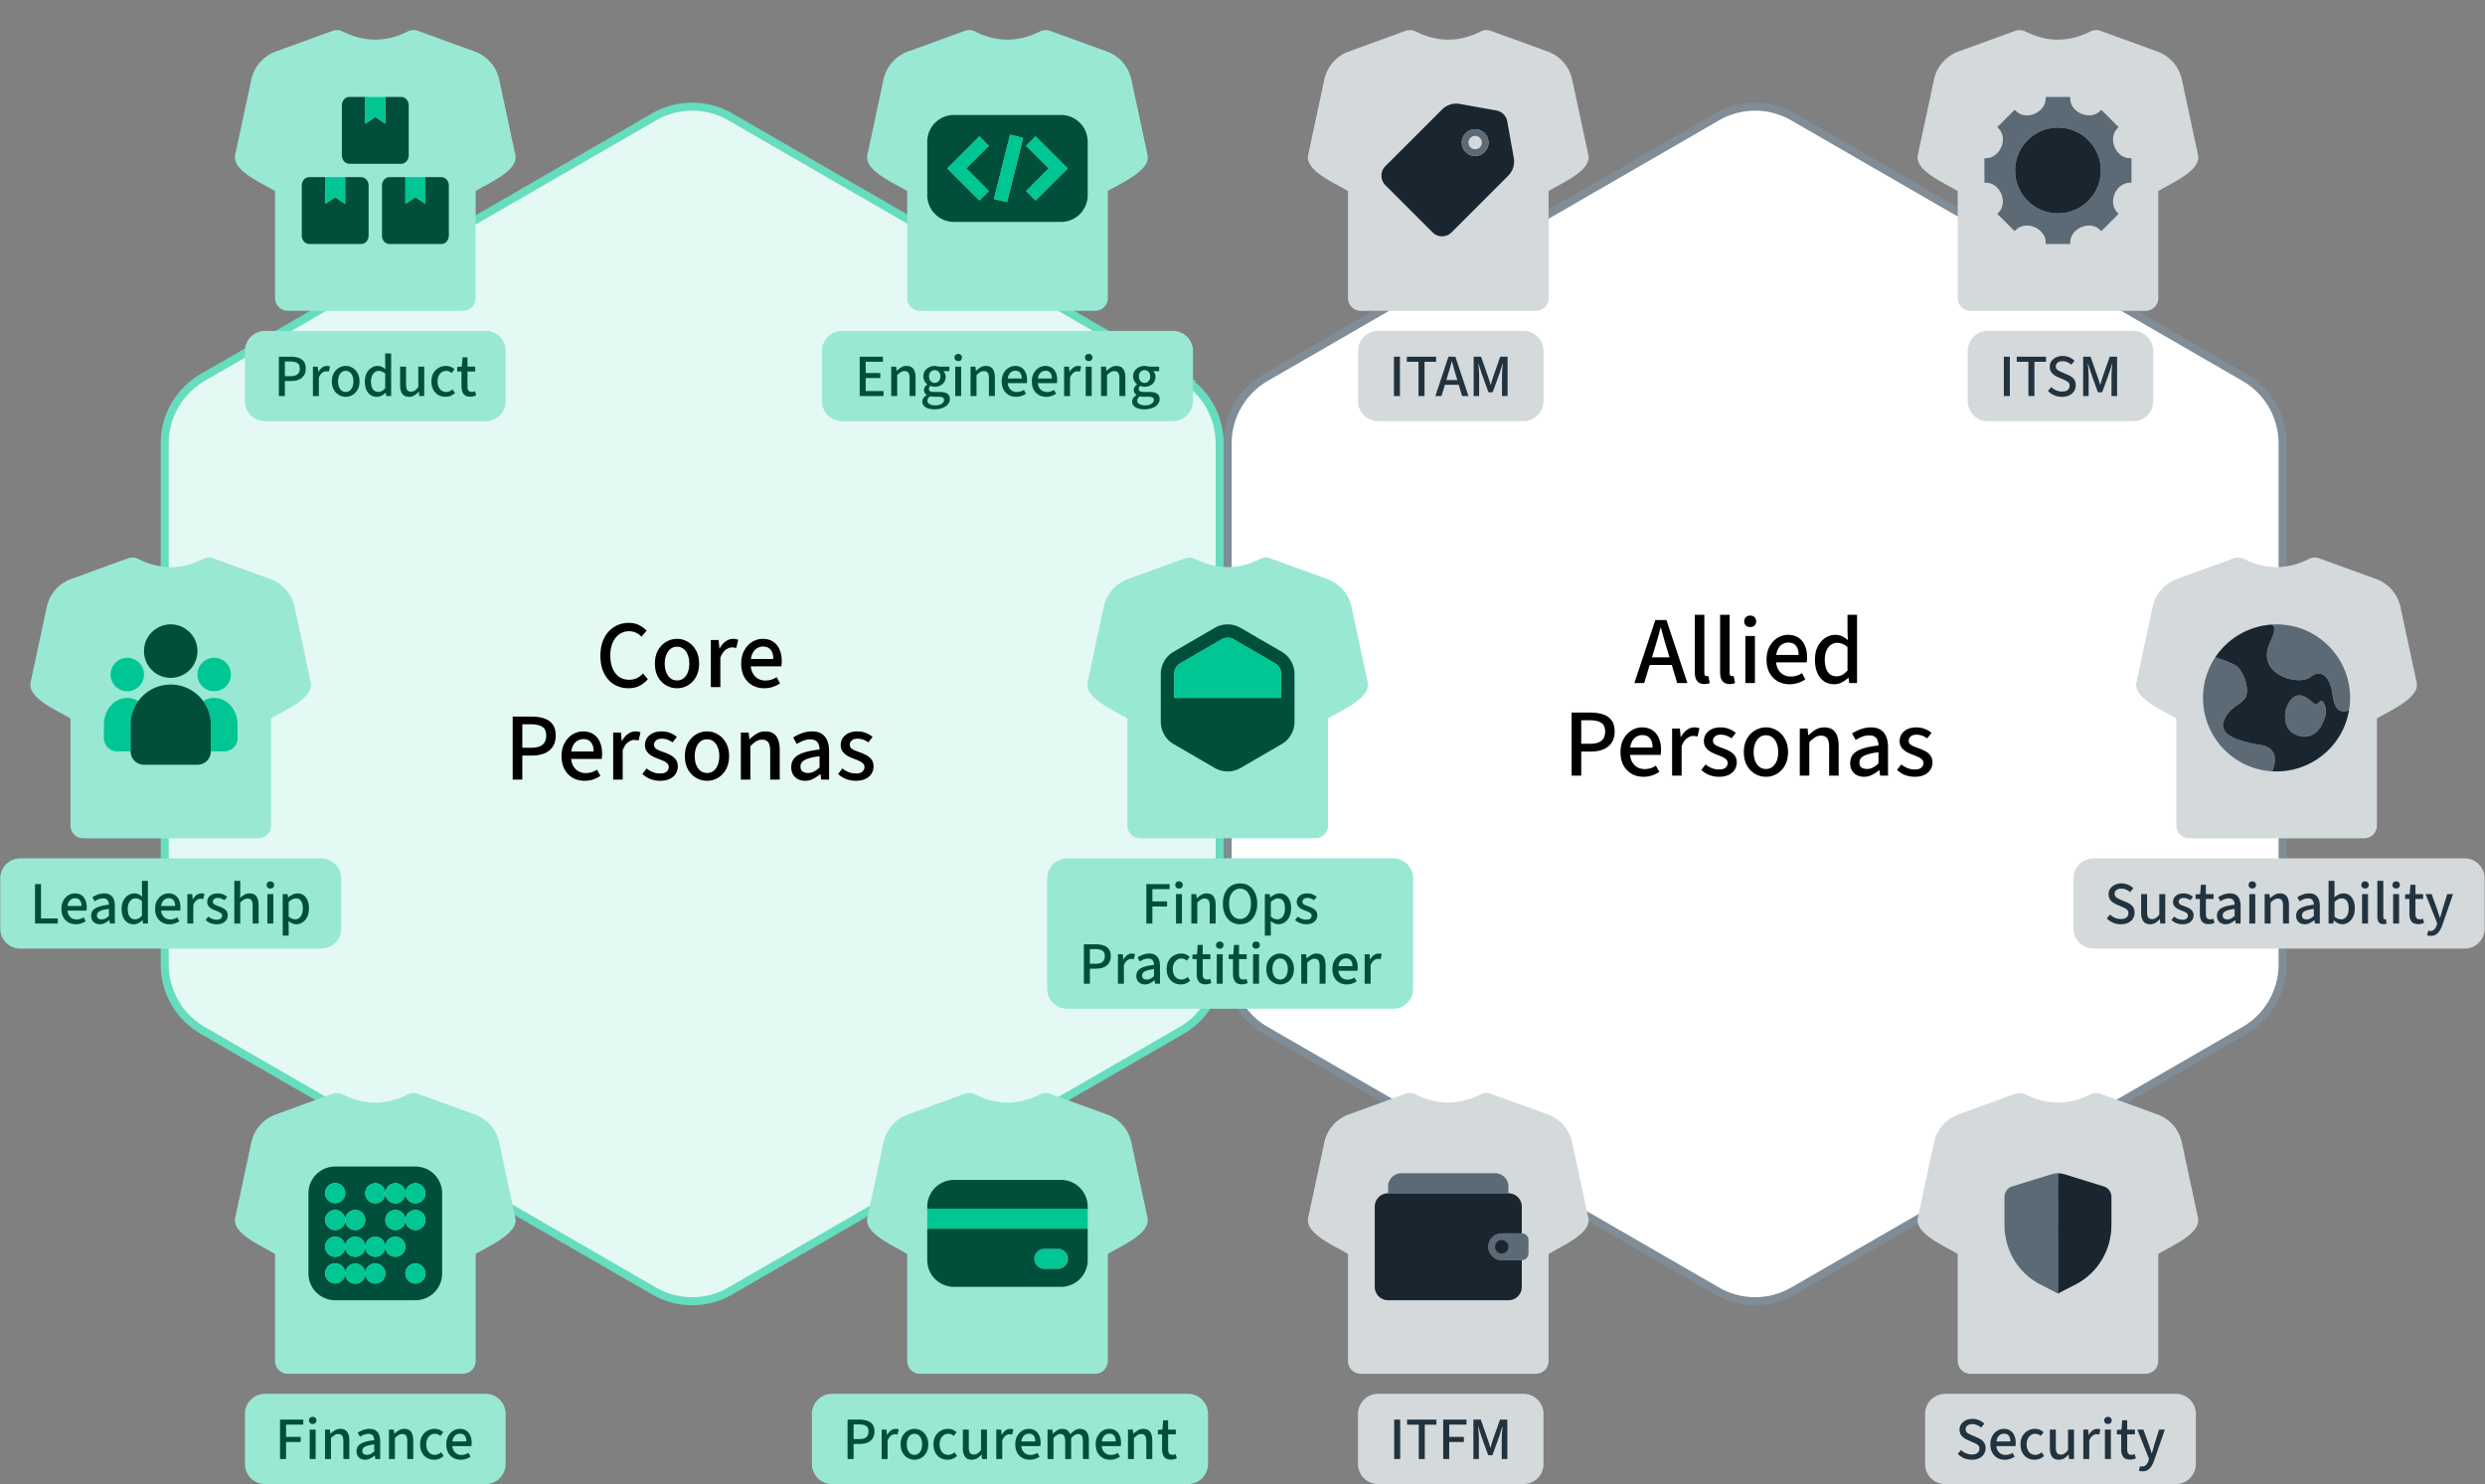 <svg xmlns="http://www.w3.org/2000/svg" width="725" height="433" viewBox="0 0 725 433" fill="none"><rect x="0" y="0" width="725" height="433" fill="#808080" stroke="none"/><path d="m213.06 34.1 131.653 76.012a22.23 22.23 0 0 1 11.117 19.255V281.39a22.23 22.23 0 0 1-11.117 19.255L213.06 376.656a22.24 22.24 0 0 1-22.235 0L59.172 300.645a22.23 22.23 0 0 1-11.117-19.255V129.367a22.23 22.23 0 0 1 11.117-19.255l131.653-76.011a22.24 22.24 0 0 1 22.235 0Z" fill="#E5F9F4" stroke="#66DDBE" stroke-width="2.341"/><path d="m523.175 34.1 131.653 76.012a22.23 22.23 0 0 1 11.117 19.255V281.39a22.23 22.23 0 0 1-11.117 19.255l-131.653 76.011a22.24 22.24 0 0 1-22.235 0l-131.653-76.011a22.23 22.23 0 0 1-11.117-19.255V129.367a22.23 22.23 0 0 1 11.117-19.255L500.94 34.101a22.24 22.24 0 0 1 22.235 0Z" fill="#fff" stroke="#808C96" stroke-width="2.341"/><path d="M410.08 319.117a3.72 3.72 0 0 1 2.938.169c6.399 3.199 12.613 3.199 19.012 0a3.72 3.72 0 0 1 2.937-.169l16.606 6.038a11.17 11.17 0 0 1 7.105 8.158l4.722 22.034c1.011 4.717-8.578 8.516-11.595 10.529v31.21a3.723 3.723 0 0 1-3.723 3.723h-51.069a3.723 3.723 0 0 1-3.724-3.723v-31.21c-3.025-2.009-12.654-5.8-11.64-10.529l4.721-22.034a11.17 11.17 0 0 1 7.105-8.158z" fill="#D4D9DC"/><g clip-path="url(#a)"><path d="M404.98 346.198a3.9 3.9 0 0 1 3.901-3.901h27.306a3.9 3.9 0 0 1 3.901 3.901v1.951H404.98zm29.257 17.554a3.9 3.9 0 0 1 3.9-3.901h5.852a1.95 1.95 0 0 1 1.95 1.95v3.901a1.95 1.95 0 0 1-1.95 1.951h-5.852a3.9 3.9 0 0 1-3.9-3.901" fill="#5C6A76"/><path d="M404.981 348.149a3.9 3.9 0 0 0-3.901 3.901v23.405a3.9 3.9 0 0 0 3.901 3.901h35.107a3.9 3.9 0 0 0 3.901-3.901v-7.802h-5.851a3.901 3.901 0 1 1 0-7.802h5.851v-7.801a3.9 3.9 0 0 0-3.901-3.901z" fill="#192630"/><path d="M436.188 363.752a1.95 1.95 0 1 1 3.9 0 1.95 1.95 0 0 1-3.9 0" fill="#192630"/></g><path d="M396.203 412.513a5.85 5.85 0 0 1 5.851-5.851h42.422a5.85 5.85 0 0 1 5.851 5.851v14.628a5.85 5.85 0 0 1-5.851 5.851h-42.422a5.85 5.85 0 0 1-5.851-5.851z" fill="#D4D9DC"/><path d="M406.757 425.678V414.18h1.755v11.498zm7.169 0v-10.006h-3.405v-1.492h8.549v1.492h-3.388v10.006zm7.128 0V414.18h6.793v1.475h-5.038v3.563h4.283v1.492h-4.283v4.968zm8.811 0V414.18h2.159l2.054 5.881q.21.562.386 1.123.175.562.333 1.194h.07l.334-1.194.351-1.123 2.071-5.881h2.142v11.498h-1.633v-5.775q0-.527.036-1.194.035-.668.087-1.316.07-.667.141-1.194h-.07l-.913 2.861-2.001 5.512h-1.229l-2.001-5.512-.895-2.861h-.071q.07.526.123 1.194.053.648.088 1.316.035.667.035 1.194v5.775z" fill="#223340"/><path d="M587.958 319.117a3.72 3.72 0 0 1 2.938.169c6.399 3.199 12.613 3.199 19.011 0a3.72 3.72 0 0 1 2.938-.169l16.606 6.038a11.17 11.17 0 0 1 7.105 8.158l4.722 22.034c1.011 4.717-8.578 8.516-11.595 10.529v31.21a3.723 3.723 0 0 1-3.724 3.723h-51.068a3.723 3.723 0 0 1-3.724-3.723v-31.21c-3.025-2.009-12.654-5.8-11.641-10.529l4.722-22.034a11.17 11.17 0 0 1 7.105-8.158z" fill="#D4D9DC"/><path d="M600.413 342.297a6 6 0 0 0-1.794.272l-11.585 3.583c-1.32.408-2.224 1.661-2.224 3.082v8.188c0 7.302 3.996 13.98 10.327 17.254l5.276 2.729z" fill="#5C6A76"/><path d="M600.411 342.297c.605 0 1.209.091 1.794.272l11.586 3.583c1.32.408 2.224 1.661 2.224 3.082v8.188c0 7.302-3.997 13.98-10.328 17.254l-5.276 2.729z" fill="#192630"/><path d="M561.646 412.513a5.85 5.85 0 0 1 5.852-5.851h67.289a5.85 5.85 0 0 1 5.851 5.851v14.628a5.85 5.85 0 0 1-5.851 5.851h-67.289a5.85 5.85 0 0 1-5.852-5.851z" fill="#D4D9DC"/><path d="M575.267 425.888a5.7 5.7 0 0 1-2.247-.438 6 6 0 0 1-1.843-1.264l.965-1.141a4.53 4.53 0 0 0 3.16 1.316q1.053 0 1.615-.456.579-.474.579-1.229 0-.526-.246-.843a1.7 1.7 0 0 0-.649-.544 12 12 0 0 0-.948-.456l-1.615-.702a6.3 6.3 0 0 1-1.106-.632 3.3 3.3 0 0 1-.878-.966q-.351-.579-.351-1.422 0-.894.474-1.597.492-.72 1.334-1.123.843-.422 1.949-.422 1.035 0 1.931.387a4.8 4.8 0 0 1 1.527 1.018l-.93 1.141a4.2 4.2 0 0 0-1.194-.738 3.25 3.25 0 0 0-1.334-.28q-.895 0-1.44.403-.543.404-.544 1.106 0 .51.264.825.28.316.719.527.439.21.896.421l1.597.685q.684.28 1.211.684.526.387.825.966t.299 1.422a3.2 3.2 0 0 1-.474 1.702q-.475.755-1.387 1.212-.896.438-2.159.438m9.62 0q-1.193 0-2.141-.526a4 4 0 0 1-1.51-1.545q-.544-1-.544-2.422 0-1.405.562-2.405.561-1.019 1.457-1.563a3.6 3.6 0 0 1 1.895-.544q1.141 0 1.914.527.773.508 1.158 1.422.405.895.404 2.106 0 .246-.017.492a3 3 0 0 1-.071.474h-6.038v-1.352h4.581q0-1.088-.474-1.668-.474-.596-1.421-.596-.544 0-1.054.298-.509.28-.842.965-.334.668-.334 1.826 0 1.053.369 1.738.369.684.983 1.036.614.333 1.316.333.597 0 1.106-.158.527-.176.966-.456l.614 1.123a5.1 5.1 0 0 1-1.316.65 4.8 4.8 0 0 1-1.563.245m8.724 0q-1.176 0-2.106-.526a3.9 3.9 0 0 1-1.475-1.545q-.544-1-.544-2.422t.579-2.423q.597-1.018 1.563-1.545a4.16 4.16 0 0 1 2.071-.544q.842 0 1.457.281.613.28 1.071.702l-.843 1.089a2.4 2.4 0 0 0-.702-.457 2.15 2.15 0 0 0-.895-.175q-.72 0-1.282.386a2.7 2.7 0 0 0-.895 1.071q-.333.684-.334 1.615 0 .93.316 1.615.317.684.878 1.07.563.387 1.299.387.544 0 1.018-.211t.843-.544l.737 1.07q-.544.51-1.246.808a3.8 3.8 0 0 1-1.51.298m7.056 0q-1.351 0-1.983-.877t-.632-2.511v-5.406h1.738v5.196q0 1.123.333 1.615.351.474 1.124.474.614 0 1.07-.299.475-.315 1.036-1v-5.986h1.738v8.584h-1.439l-.141-1.299h-.035a5.3 5.3 0 0 1-1.264 1.106q-.667.403-1.545.403m7.141-.21v-8.584h1.422l.141 1.545h.052q.44-.825 1.071-1.282.65-.474 1.369-.474.299 0 .509.053.228.035.422.123l-.351 1.492a2 2 0 0 0-.369-.07 2.2 2.2 0 0 0-.439-.035q-.527 0-1.106.421-.58.404-.983 1.439v5.372zm6.308 0v-8.584h1.738v8.584zm.878-10.217q-.474 0-.79-.28-.298-.299-.298-.773 0-.456.298-.737.316-.298.79-.298.492 0 .79.298.298.28.298.737 0 .474-.298.773-.298.28-.79.28m6.458 10.392q-1.438 0-2.019-.825-.579-.842-.579-2.176v-4.354h-1.246v-1.316l1.334-.088.211-2.721h1.457v2.721h2.246v1.404h-2.246v4.371q0 .772.28 1.176.299.404.983.404.23 0 .457-.035.246-.053.474-.158l.333 1.211a3.3 3.3 0 0 1-.772.281q-.44.105-.913.105m3.627 3.423a3 3 0 0 1-.579-.052 6 6 0 0 1-.492-.123l.351-1.334q.176.052.316.07.158.035.299.035.702 0 1.141-.474.456-.474.684-1.176l.176-.597-3.406-8.531h1.773l1.615 4.476q.194.563.386 1.194.211.614.404 1.229h.07q.176-.597.351-1.212.176-.632.334-1.211l1.404-4.476h1.685l-3.159 9.128a8 8 0 0 1-.773 1.597 3.3 3.3 0 0 1-1.07 1.071q-.615.386-1.51.386" fill="#223340"/><path d="M651.737 162.888a3.73 3.73 0 0 1 2.937.169c6.399 3.2 12.613 3.2 19.012 0a3.73 3.73 0 0 1 2.937-.169l16.606 6.039a11.17 11.17 0 0 1 7.106 8.157l4.721 22.035c1.011 4.717-8.577 8.515-11.595 10.528v31.21a3.723 3.723 0 0 1-3.723 3.724h-51.069a3.724 3.724 0 0 1-3.724-3.724v-31.21c-3.025-2.009-12.653-5.8-11.64-10.528l4.722-22.035a11.17 11.17 0 0 1 7.104-8.157z" fill="#D4D9DC"/><path fill-rule="evenodd" clip-rule="evenodd" d="M685.643 203.623c0 11.85-9.605 21.455-21.454 21.455s-21.455-9.605-21.455-21.455 9.606-21.454 21.455-21.454 21.454 9.605 21.454 21.454m-23.018-21.397s2.164-.043-.307 5.148c-4.505 9.433 8.307 12.929 11.846 10.121s5.821.833 6.362 5.191c.541 4.359 2.164 5.514 4.811 4.534-1.053 6.128-4.724 11.744-10.559 15.049a21.44 21.44 0 0 1-11.861 2.764c1.214-2.954 1.58-6.859-3.363-7.678s-12.387-2.457-10.793-6.917c.895-2.507 2.608-3.743 4.083-4.808 1.149-.829 2.154-1.554 2.512-2.695.819-2.603-.965-6.844-2.413-8.234-1.247-1.196-5.021-2.404-6.26-2.8-.199-.064-.333-.106-.379-.125a21.4 21.4 0 0 1 7.283-6.786 21.4 21.4 0 0 1 9.038-2.749zm4.489 24.176c-.541 1.36-1.082 5.455 1.682 7.371s6.405 1.55 8.321-1.843 1.711-5.367.819-6.859c-.562-.946-.93-.601-1.364-.194-.458.429-.989.926-1.897.048-1.77-1.711-5.28-4.197-7.561 1.477" fill="#5C6A76"/><path fill-rule="evenodd" clip-rule="evenodd" d="M662.318 187.374c2.471-5.192.307-5.148.307-5.148v.015a21.4 21.4 0 0 0-9.038 2.749 21.4 21.4 0 0 0-7.283 6.786c.046.018.18.061.379.125 1.239.396 5.013 1.603 6.26 2.8 1.448 1.389 3.232 5.631 2.413 8.234-.358 1.14-1.363 1.865-2.512 2.695-1.475 1.064-3.188 2.301-4.083 4.807-1.594 4.461 5.85 6.099 10.793 6.918s4.577 4.724 3.363 7.678a21.45 21.45 0 0 0 11.861-2.764c5.835-3.305 9.506-8.921 10.559-15.049-2.647.98-4.27-.176-4.811-4.534s-2.823-8-6.362-5.192-16.351-.687-11.846-10.12m6.478 26.399c-2.764-1.916-2.223-6.011-1.682-7.371 2.281-5.675 5.791-3.189 7.561-1.477.908.878 1.439.38 1.897-.049.434-.406.802-.752 1.364.195.892 1.492 1.097 3.466-.819 6.859s-5.557 3.758-8.321 1.843" fill="#192630"/><path d="M604.946 256.284a5.85 5.85 0 0 1 5.852-5.851h108.247a5.85 5.85 0 0 1 5.852 5.851v14.628a5.85 5.85 0 0 1-5.852 5.852H610.798a5.85 5.85 0 0 1-5.852-5.852z" fill="#D4D9DC"/><path d="M618.741 269.66a5.7 5.7 0 0 1-2.246-.439 6 6 0 0 1-1.844-1.264l.966-1.141q.614.615 1.439.965a4.4 4.4 0 0 0 1.72.351q1.054 0 1.615-.456.58-.474.58-1.229 0-.527-.246-.842a1.66 1.66 0 0 0-.65-.544q-.42-.23-.947-.457l-1.615-.702a6.2 6.2 0 0 1-1.106-.632 3.3 3.3 0 0 1-.878-.965q-.351-.58-.351-1.422 0-.895.474-1.598a3.3 3.3 0 0 1 1.334-1.123q.843-.421 1.948-.421 1.037 0 1.931.386a4.9 4.9 0 0 1 1.528 1.018l-.931 1.141a4.2 4.2 0 0 0-1.193-.737 3.2 3.2 0 0 0-1.335-.281q-.894 0-1.439.404-.544.403-.544 1.105 0 .51.263.825.28.317.72.527.438.211.895.421l1.598.685q.684.28 1.211.685.526.386.825.965t.298 1.422q0 .93-.474 1.703-.474.755-1.387 1.211-.894.438-2.159.439m8.55 0q-1.351 0-1.983-.878t-.632-2.51v-5.407h1.737v5.196q0 1.123.334 1.615.351.474 1.123.474.615 0 1.071-.298.474-.317 1.036-1.001v-5.986h1.738v8.584h-1.44l-.14-1.299h-.035a5.3 5.3 0 0 1-1.264 1.106q-.668.404-1.545.404m9.458 0q-.93 0-1.773-.316a4.4 4.4 0 0 1-1.457-.931l.773-1a4.5 4.5 0 0 0 1.176.684q.596.228 1.334.229.772 0 1.141-.334.386-.351.386-.843a.86.86 0 0 0-.281-.649 1.95 1.95 0 0 0-.684-.456q-.422-.193-.896-.369a9 9 0 0 1-1.211-.544 3.1 3.1 0 0 1-.913-.808q-.351-.474-.351-1.158 0-1.089.808-1.791.825-.72 2.247-.719.825 0 1.527.28.72.282 1.229.72l-.773 1.001a4.2 4.2 0 0 0-.93-.492 3 3 0 0 0-1.036-.175q-.72 0-1.071.333a.98.98 0 0 0-.351.755q0 .351.211.597.228.228.614.404.404.175.948.368.667.229 1.247.544.596.316.947.808.369.491.369 1.246 0 .72-.369 1.317-.368.597-1.088.948t-1.773.351m7.658-.035q-1.439 0-2.018-.825-.58-.843-.58-2.177v-4.353h-1.246v-1.317l1.334-.088.211-2.721h1.457v2.721h2.247v1.405h-2.247v4.37q0 .772.281 1.177.298.403.983.403.228 0 .456-.035.246-.053.474-.158l.334 1.211q-.334.176-.773.281-.438.106-.913.106m4.918.035q-.738 0-1.317-.299a2.26 2.26 0 0 1-.895-.86q-.316-.561-.316-1.316 0-1.457 1.229-2.195 1.246-.736 3.932-1.035a2.5 2.5 0 0 0-.158-.896 1.26 1.26 0 0 0-.509-.684q-.37-.264-1.001-.263-.684 0-1.316.245-.615.246-1.177.597l-.649-1.194q.439-.28.983-.526a6 6 0 0 1 1.159-.421q.632-.159 1.316-.158 1.053 0 1.738.438.685.439 1.018 1.247t.334 1.948v5.161h-1.44l-.123-.983h-.07a7 7 0 0 1-1.281.843 3.1 3.1 0 0 1-1.457.351m.526-1.422q.562 0 1.053-.246a5 5 0 0 0 1.054-.755v-2.054q-1.3.159-2.072.422-.755.245-1.088.614a1.22 1.22 0 0 0-.316.843q0 .632.386.912.404.264.983.264m6.386 1.211v-8.584h1.737v8.584zm.877-10.216q-.474 0-.79-.281-.297-.299-.298-.772 0-.457.298-.738.316-.298.79-.298.492 0 .79.298.299.281.299.738 0 .473-.299.772-.298.28-.79.281m3.597 10.216v-8.584h1.422l.141 1.211h.052a6.5 6.5 0 0 1 1.282-1 2.9 2.9 0 0 1 1.562-.421q1.37 0 2.001.877.632.878.632 2.51v5.407h-1.738v-5.178q0-1.141-.351-1.615-.35-.492-1.123-.492a2 2 0 0 0-1.089.299q-.474.298-1.053.877v6.109zm11.721.211q-.737 0-1.316-.299a2.25 2.25 0 0 1-.895-.86q-.316-.561-.316-1.316 0-1.457 1.228-2.195 1.247-.736 3.933-1.035a2.5 2.5 0 0 0-.158-.896 1.26 1.26 0 0 0-.51-.684q-.368-.264-1-.263-.684 0-1.317.245a7.5 7.5 0 0 0-1.176.597l-.649-1.194q.438-.28.983-.526a6 6 0 0 1 1.158-.421 5.4 5.4 0 0 1 1.317-.158q1.053 0 1.738.438.684.439 1.018 1.247t.333 1.948v5.161h-1.439l-.123-.983h-.07a7 7 0 0 1-1.282.843q-.666.351-1.457.351m.527-1.422q.563 0 1.053-.246a5 5 0 0 0 1.054-.755v-2.054q-1.3.159-2.072.422-.755.245-1.088.614a1.22 1.22 0 0 0-.316.843q0 .632.386.912.404.264.983.264m10.37 1.422q-.58 0-1.211-.281a4.8 4.8 0 0 1-1.176-.825h-.053l-.158.895h-1.369v-12.446h1.738v3.301l-.053 1.492a5.3 5.3 0 0 1 1.229-.808 3 3 0 0 1 1.352-.333q1.088 0 1.843.544.754.545 1.141 1.527.403.966.403 2.299 0 1.457-.526 2.511-.51 1.036-1.352 1.579a3.27 3.27 0 0 1-1.808.545m-.333-1.44q.631 0 1.141-.368.508-.369.79-1.071.298-.72.298-1.738 0-.896-.211-1.545-.21-.666-.667-1.018-.456-.369-1.176-.368-.491 0-1.018.263-.509.263-1.053.79v4.248q.492.438 1 .632.51.175.896.175m6.137 1.229v-8.584h1.738v8.584zm.877-10.216q-.474 0-.789-.281-.299-.299-.299-.772 0-.457.299-.738.315-.298.789-.298.492 0 .79.298.299.281.299.738 0 .473-.299.772-.298.28-.79.281m5.335 10.392q-.632 0-1.018-.264a1.5 1.5 0 0 1-.562-.737q-.175-.492-.175-1.176v-10.445h1.738v10.55q0 .37.122.509a.47.47 0 0 0 .316.123h.123q.07-.017.176-.035l.246 1.299a2.6 2.6 0 0 1-.966.176m2.856-.176v-8.584h1.738v8.584zm.878-10.216q-.475 0-.79-.281-.299-.299-.299-.772 0-.457.299-.738.316-.298.79-.298.491 0 .79.298.298.281.298.738 0 .473-.298.772-.299.28-.79.281m6.458 10.392q-1.44 0-2.019-.825-.579-.843-.579-2.177v-4.353h-1.246v-1.317l1.334-.088.21-2.721h1.457v2.721h2.247v1.405h-2.247v4.37q0 .772.281 1.177.299.403.983.403.228 0 .457-.035.245-.053.473-.158l.334 1.211a3.3 3.3 0 0 1-.772.281q-.44.106-.913.106m3.627 3.423q-.316 0-.58-.053a5 5 0 0 1-.491-.123l.351-1.334q.175.052.316.07.158.036.298.035.702 0 1.141-.474.457-.474.685-1.176l.175-.597-3.405-8.531h1.773l1.615 4.476q.193.563.386 1.194.21.615.404 1.229h.07q.175-.597.351-1.211l.334-1.212 1.404-4.476h1.685l-3.16 9.128a8 8 0 0 1-.772 1.598 3.3 3.3 0 0 1-1.071 1.07q-.614.387-1.509.387" fill="#223340"/><path d="M410.08 9.001a3.72 3.72 0 0 1 2.938.169c6.399 3.2 12.613 3.2 19.012 0a3.72 3.72 0 0 1 2.937-.169l16.606 6.039a11.17 11.17 0 0 1 7.105 8.157l4.722 22.035c1.011 4.716-8.578 8.515-11.595 10.528v31.21a3.723 3.723 0 0 1-3.723 3.724h-51.069a3.724 3.724 0 0 1-3.724-3.724V55.76c-3.025-2.009-12.654-5.8-11.64-10.528l4.721-22.035a11.17 11.17 0 0 1 7.105-8.157z" fill="#D4D9DC"/><path fill-rule="evenodd" clip-rule="evenodd" d="m420.724 31.945-16.55 16.55a3.9 3.9 0 0 0 0 5.517l13.791 13.791a3.9 3.9 0 0 0 5.517 0l16.55-16.55a5.85 5.85 0 0 0 1.634-5.099l-1.924-10.713a3.9 3.9 0 0 0-3.206-3.206l-10.713-1.924a5.85 5.85 0 0 0-5.099 1.634m6.895 12.413a3.9 3.9 0 1 0 5.516-5.515 3.9 3.9 0 0 0-5.516 5.515" fill="#192630"/><path fill-rule="evenodd" clip-rule="evenodd" d="M433.136 44.358a3.901 3.901 0 1 1-5.517-5.518 3.901 3.901 0 0 1 5.517 5.518m-1.379-1.38a1.951 1.951 0 1 1-2.759-2.76 1.951 1.951 0 0 1 2.759 2.76" fill="#5C6A76"/><path d="M396.203 102.396a5.85 5.85 0 0 1 5.851-5.85h42.422a5.85 5.85 0 0 1 5.851 5.85v14.628a5.85 5.85 0 0 1-5.851 5.852h-42.422a5.85 5.85 0 0 1-5.851-5.852z" fill="#D4D9DC"/><path d="M406.68 115.562v-11.498h1.755v11.498zm7.169 0v-10.006h-3.405v-1.492h8.549v1.492h-3.388v10.006zm4.915 0 3.827-11.498h2.018l3.827 11.498h-1.861l-1.878-6.267a59 59 0 0 1-.562-1.896q-.263-.965-.526-1.948h-.07q-.246.983-.527 1.948a59 59 0 0 1-.562 1.896l-1.896 6.267zm2.141-3.3v-1.387h5.354v1.387zm9.037 3.3v-11.498h2.159l2.054 5.88q.21.562.386 1.124.176.561.333 1.194h.071l.333-1.194.351-1.124 2.072-5.88h2.141v11.498h-1.632v-5.776q0-.526.035-1.193.035-.668.087-1.317.07-.666.141-1.193h-.07l-.913 2.861-2.001 5.512h-1.229l-2.001-5.512-.895-2.861h-.071q.07.527.123 1.193.053.65.088 1.317t.035 1.193v5.776z" fill="#223340"/><path d="M587.958 9.001a3.72 3.72 0 0 1 2.938.169c6.399 3.2 12.613 3.2 19.011 0a3.72 3.72 0 0 1 2.938-.169l16.606 6.039a11.17 11.17 0 0 1 7.105 8.157l4.722 22.035c1.011 4.716-8.578 8.515-11.595 10.528v31.21a3.724 3.724 0 0 1-3.724 3.724h-51.068a3.724 3.724 0 0 1-3.724-3.724V55.76c-3.025-2.009-12.654-5.8-11.641-10.528l4.722-22.035a11.17 11.17 0 0 1 7.105-8.157z" fill="#D4D9DC"/><path fill-rule="evenodd" clip-rule="evenodd" d="M603.986 28.281h-7.151v.51c0 1.992-1.456 3.668-3.295 4.433-1.838.766-4.001.583-5.409-.825l-.363-.363-5.056 5.057.362.363c1.408 1.408 1.591 3.571.825 5.41-.765 1.837-2.441 3.294-4.432 3.294h-.511v7.151h.511c1.991 0 3.667 1.457 4.433 3.295.765 1.838.582 4.001-.826 5.41l-.362.362 5.056 5.057.363-.363c1.408-1.408 3.571-1.59 5.409-.825 1.839.765 3.295 2.44 3.295 4.432v.511h7.151v-.51c0-1.992 1.457-3.668 3.295-4.433 1.838-.766 4.001-.583 5.409.825l.363.363 5.057-5.057-.363-.363c-1.408-1.408-1.591-3.571-.825-5.41.765-1.837 2.441-3.294 4.432-3.294h.511V46.16h-.511c-1.991 0-3.667-1.456-4.432-3.295s-.583-4 .825-5.409l.363-.363-5.057-5.056-.363.362c-1.408 1.408-3.571 1.591-5.409.825-1.838-.765-3.295-2.44-3.295-4.432zm-3.574 33.97c6.912 0 12.515-5.604 12.515-12.516s-5.603-12.515-12.515-12.515-12.515 5.603-12.515 12.515 5.603 12.516 12.515 12.516" fill="#5C6A76"/><circle cx="600.413" cy="49.735" fill="#192630" r="12.515"/><path d="M574.081 102.396a5.85 5.85 0 0 1 5.851-5.85h42.422a5.85 5.85 0 0 1 5.851 5.85v14.628a5.85 5.85 0 0 1-5.851 5.852h-42.422a5.85 5.85 0 0 1-5.851-5.852z" fill="#D4D9DC"/><path d="M584.618 115.562v-11.498h1.756v11.498zm7.17 0v-10.006h-3.406v-1.492h8.549v1.492h-3.388v10.006zm9.792.21a5.7 5.7 0 0 1-2.247-.438 6 6 0 0 1-1.843-1.264l.966-1.141a4.5 4.5 0 0 0 3.159 1.316q1.054 0 1.615-.456.58-.474.58-1.229 0-.527-.246-.842a1.7 1.7 0 0 0-.65-.545 12 12 0 0 0-.948-.456l-1.614-.702a6.2 6.2 0 0 1-1.106-.632 3.3 3.3 0 0 1-.878-.966q-.351-.58-.351-1.421 0-.896.474-1.598.49-.72 1.334-1.123.843-.421 1.948-.421 1.036 0 1.931.386a4.8 4.8 0 0 1 1.527 1.018l-.93 1.141a4.2 4.2 0 0 0-1.194-.737 3.2 3.2 0 0 0-1.334-.281q-.894 0-1.439.403-.544.405-.544 1.106 0 .51.263.825.28.317.72.527.438.21.895.421l1.597.685q.685.28 1.212.684.526.387.825.966t.298 1.422q0 .93-.474 1.702-.474.755-1.387 1.212-.894.438-2.159.438m6.18-.21v-11.498h2.159l2.054 5.881a21 21 0 0 1 .72 2.317h.07q.175-.632.334-1.194l.351-1.123 2.071-5.881h2.142v11.498h-1.633v-5.775q0-.526.035-1.194t.088-1.317q.07-.666.14-1.193h-.07l-.913 2.861-2.001 5.512h-1.229l-2.001-5.512-.895-2.861h-.07q.07.527.123 1.193.052.65.088 1.317t.035 1.194v5.775z" fill="#223340"/><path d="M345.717 162.888a3.73 3.73 0 0 1 2.938.169c6.399 3.2 12.613 3.2 19.011 0a3.73 3.73 0 0 1 2.938-.169l16.606 6.039a11.17 11.17 0 0 1 7.105 8.157l4.722 22.035c1.01 4.717-8.578 8.515-11.595 10.528v31.21a3.724 3.724 0 0 1-3.724 3.724h-51.069a3.723 3.723 0 0 1-3.723-3.724v-31.21c-3.026-2.009-12.654-5.8-11.641-10.528l4.722-22.035a11.17 11.17 0 0 1 7.105-8.157z" fill="#99E8D4"/><path fill-rule="evenodd" clip-rule="evenodd" d="m373.93 190.146-12-6.966a7.49 7.49 0 0 0-7.52 0l-12 6.966a7.53 7.53 0 0 0-3.744 6.511v13.931a7.53 7.53 0 0 0 3.744 6.511l12 6.966a7.49 7.49 0 0 0 7.52 0l12-6.966a7.53 7.53 0 0 0 3.744-6.511v-13.931a7.53 7.53 0 0 0-3.744-6.511m-17.562-3.592a3.59 3.59 0 0 1 3.604 0l12 6.966a3.63 3.63 0 0 1 1.801 3.137v6.966h-31.206v-6.966c0-1.294.687-2.49 1.802-3.137z" fill="#004F3B"/><path d="m371.973 193.52-12-6.966a3.59 3.59 0 0 0-3.603 0l-12 6.966a3.63 3.63 0 0 0-1.802 3.137v6.966h31.207v-6.966c0-1.294-.687-2.49-1.802-3.137" fill="#00C693"/><path d="M305.509 256.284a5.85 5.85 0 0 1 5.851-5.851h95.083a5.85 5.85 0 0 1 5.851 5.851v32.182a5.85 5.85 0 0 1-5.851 5.851H311.36a5.85 5.85 0 0 1-5.851-5.851z" fill="#99E8D4"/><path d="M398.138 287.003v-8.584h1.422l.14 1.545h.053q.438-.825 1.07-1.282.65-.474 1.37-.474.298 0 .509.053.228.036.421.123l-.351 1.492a2.3 2.3 0 0 0-.369-.07 2.2 2.2 0 0 0-.439-.035q-.526 0-1.105.421-.58.404-.983 1.439v5.372zm-5.214.211q-1.194 0-2.142-.527a4 4 0 0 1-1.509-1.545q-.544-1-.544-2.422 0-1.404.561-2.405.562-1.019 1.457-1.562a3.6 3.6 0 0 1 1.896-.545q1.141 0 1.913.527.772.508 1.159 1.422.404.896.404 2.106 0 .246-.018.492a3 3 0 0 1-.07.474h-6.039v-1.352h4.582q0-1.088-.474-1.667-.474-.597-1.422-.597-.544 0-1.053.298-.509.28-.843.966-.333.666-.333 1.825 0 1.053.368 1.738.37.685.983 1.036.615.333 1.317.333.597 0 1.106-.158.527-.175.965-.456l.615 1.123a5.1 5.1 0 0 1-1.317.65q-.72.246-1.562.246m-13.283-.211v-8.584h1.421l.141 1.211h.053a6.4 6.4 0 0 1 1.281-1 2.9 2.9 0 0 1 1.562-.422q1.37 0 2.001.878.633.878.632 2.51v5.407h-1.737v-5.178q0-1.141-.352-1.615-.35-.492-1.123-.492-.615 0-1.088.299-.474.297-1.054.877v6.109zm-6.159.211a3.9 3.9 0 0 1-1.984-.527q-.912-.527-1.492-1.527-.562-1.018-.562-2.44t.562-2.423q.58-1.017 1.492-1.544a3.8 3.8 0 0 1 1.984-.545q1.053 0 1.966.545.913.527 1.474 1.544.579 1 .579 2.423 0 1.422-.579 2.44-.562 1-1.474 1.527a3.87 3.87 0 0 1-1.966.527m0-1.422a1.85 1.85 0 0 0 1.176-.386q.509-.387.772-1.071.28-.685.281-1.615 0-.913-.281-1.598-.263-.702-.772-1.088a1.85 1.85 0 0 0-1.176-.386 1.92 1.92 0 0 0-1.194.386q-.492.386-.772 1.088-.281.685-.281 1.598 0 .93.281 1.615.28.684.772 1.071a1.92 1.92 0 0 0 1.194.386m-7.898 1.211v-8.584h1.738v8.584zm.877-10.216q-.474 0-.79-.281-.298-.299-.298-.773 0-.456.298-.737.316-.298.79-.298.492 0 .79.298.299.28.299.737 0 .474-.299.773-.298.28-.79.281m-4.136 10.391q-1.44 0-2.019-.825-.579-.842-.579-2.176v-4.354h-1.247v-1.316l1.335-.088.21-2.721h1.457v2.721h2.247v1.404h-2.247v4.371q0 .772.281 1.176.299.404.983.404.228 0 .456-.035.246-.053.474-.158l.334 1.211a3.3 3.3 0 0 1-.772.281q-.44.105-.913.105m-7.335-.175v-8.584h1.738v8.584zm.878-10.216q-.474 0-.79-.281-.299-.299-.299-.773 0-.456.299-.737.315-.298.79-.298.491 0 .79.298.297.28.298.737 0 .474-.298.773-.299.28-.79.281m-4.137 10.391q-1.44 0-2.019-.825-.579-.842-.579-2.176v-4.354h-1.246v-1.316l1.334-.088.21-2.721h1.457v2.721h2.247v1.404h-2.247v4.371q0 .772.281 1.176.299.404.983.404.228 0 .457-.035.245-.053.474-.158l.333 1.211a3.3 3.3 0 0 1-.772.281q-.44.105-.913.105m-7.235.036q-1.176 0-2.106-.527a3.9 3.9 0 0 1-1.475-1.545q-.544-1-.544-2.422t.579-2.423q.597-1.017 1.563-1.544a4.15 4.15 0 0 1 2.071-.545q.843 0 1.457.281t1.071.703l-.843 1.088a2.4 2.4 0 0 0-.702-.457 2.1 2.1 0 0 0-.895-.175q-.72 0-1.282.386a2.7 2.7 0 0 0-.895 1.071q-.333.685-.333 1.615t.316 1.615.877 1.071 1.299.386q.544 0 1.018-.211a3.2 3.2 0 0 0 .843-.544l.737 1.071a4.2 4.2 0 0 1-1.246.807 3.8 3.8 0 0 1-1.51.299m-10.441 0q-.737 0-1.316-.299a2.26 2.26 0 0 1-.896-.86q-.315-.561-.316-1.317 0-1.456 1.229-2.194 1.247-.736 3.932-1.035a2.5 2.5 0 0 0-.158-.896 1.25 1.25 0 0 0-.509-.684q-.369-.264-1-.264-.685 0-1.317.246a7.4 7.4 0 0 0-1.176.597l-.65-1.194q.44-.28.983-.526a6.2 6.2 0 0 1 1.159-.422q.631-.158 1.317-.158 1.053 0 1.737.439a2.62 2.62 0 0 1 1.018 1.247q.334.807.334 1.948v5.161h-1.439l-.123-.983h-.071a7 7 0 0 1-1.281.842 3.1 3.1 0 0 1-1.457.352m.527-1.422q.561 0 1.053-.246a5 5 0 0 0 1.053-.755v-2.054q-1.299.158-2.071.422-.754.245-1.089.614a1.22 1.22 0 0 0-.316.843q0 .632.387.912.404.264.983.264m-8.426 1.211v-8.584h1.422l.141 1.545h.052q.44-.825 1.071-1.282.65-.474 1.369-.474.299 0 .509.053.228.036.422.123l-.352 1.492a2.3 2.3 0 0 0-.368-.07 2.3 2.3 0 0 0-.439-.035q-.527 0-1.106.421-.58.404-.983 1.439v5.372zm-9.939 0v-11.498h3.458q1.281 0 2.264.334 1 .316 1.563 1.088.561.755.561 2.036 0 1.247-.561 2.054-.544.808-1.528 1.211-.983.387-2.229.387h-1.773v4.388zm1.755-5.81h1.598q1.404 0 2.071-.544.684-.544.684-1.686 0-1.158-.719-1.597-.702-.456-2.107-.456h-1.527zm63.121-11.533q-.93 0-1.773-.316a4.4 4.4 0 0 1-1.457-.93l.773-1.001q.579.457 1.176.685.596.228 1.334.228.772 0 1.141-.333.386-.351.386-.843a.86.86 0 0 0-.281-.649 1.9 1.9 0 0 0-.684-.457q-.422-.192-.896-.368a8.6 8.6 0 0 1-1.211-.545 3.1 3.1 0 0 1-.913-.807q-.351-.474-.351-1.159 0-1.088.808-1.79.825-.72 2.247-.72.825 0 1.527.281.72.28 1.229.72l-.773 1a4.2 4.2 0 0 0-.93-.491 3 3 0 0 0-1.036-.176q-.72 0-1.071.334a.98.98 0 0 0-.351.755q0 .351.211.597.228.228.614.403.404.176.948.369.667.228 1.247.544.596.316.947.808.369.491.369 1.246 0 .72-.369 1.316-.368.597-1.088.948t-1.773.351m-12.072 3.3v-12.094h1.422l.141.965h.052a5.7 5.7 0 0 1 1.247-.825 3.04 3.04 0 0 1 1.404-.351q1.089 0 1.843.544.755.544 1.141 1.528.404.982.404 2.299 0 1.475-.527 2.51-.509 1.036-1.351 1.58a3.27 3.27 0 0 1-1.808.544q-.562 0-1.159-.245a5 5 0 0 1-1.123-.72l.052 1.457v2.808zm3.634-4.739q.632 0 1.141-.369.509-.368.79-1.07.298-.72.298-1.738 0-.896-.21-1.545-.211-.667-.667-1.018-.458-.369-1.176-.369-.492 0-1.001.264-.509.263-1.071.789v4.248q.51.44 1.001.632a2.8 2.8 0 0 0 .895.176m-10.866 1.439q-1.475 0-2.598-.72-1.124-.738-1.773-2.089-.632-1.351-.632-3.195 0-1.86.632-3.177.65-1.334 1.773-2.036t2.598-.702 2.598.702 1.755 2.036q.65 1.317.65 3.177 0 1.844-.65 3.195-.631 1.351-1.755 2.089-1.123.72-2.598.72m0-1.545q.965 0 1.668-.544.719-.544 1.105-1.545.405-1.018.404-2.37 0-1.369-.404-2.334-.386-.984-1.105-1.51-.703-.544-1.668-.544-.966 0-1.685.544-.72.526-1.124 1.51-.386.965-.386 2.334 0 1.351.386 2.37.404 1 1.124 1.545t1.685.544m-14.212 1.335v-8.584h1.422l.14 1.211h.053a6.4 6.4 0 0 1 1.282-1 2.9 2.9 0 0 1 1.562-.422q1.37 0 2.001.878.632.878.632 2.51v5.407h-1.738v-5.179q0-1.14-.351-1.615-.351-.49-1.123-.491a2 2 0 0 0-1.089.298q-.474.299-1.053.878v6.109zm-4.476-.001v-8.584h1.738v8.584zm.878-10.216q-.474 0-.79-.281-.298-.298-.298-.772 0-.457.298-.738a1.1 1.1 0 0 1 .79-.298q.492 0 .79.298.298.281.298.738 0 .474-.298.772-.298.28-.79.281m-9.531 10.216v-11.497h6.794v1.474h-5.038v3.564h4.283v1.492h-4.283v4.967z" fill="#004F3B"/><path d="M281.478 319.117a3.72 3.72 0 0 1 2.938.169c6.398 3.199 12.612 3.199 19.011 0a3.72 3.72 0 0 1 2.938-.169l16.606 6.038a11.17 11.17 0 0 1 7.105 8.158l4.721 22.034c1.011 4.717-8.577 8.516-11.595 10.529v31.21a3.723 3.723 0 0 1-3.723 3.723H268.41a3.723 3.723 0 0 1-3.723-3.723v-31.21c-3.026-2.009-12.654-5.8-11.641-10.529l4.722-22.034a11.17 11.17 0 0 1 7.105-8.158zm-44.596 93.396a5.85 5.85 0 0 1 5.851-5.851h103.86a5.85 5.85 0 0 1 5.851 5.851v14.628a5.85 5.85 0 0 1-5.851 5.851h-103.86a5.85 5.85 0 0 1-5.851-5.851z" fill="#99E8D4"/><path d="M341.645 425.854q-1.44 0-2.019-.825-.579-.843-.579-2.177v-4.353h-1.246v-1.317l1.334-.088.211-2.72h1.456v2.72h2.247v1.405h-2.247v4.371q0 .771.281 1.176.299.403.983.403.228 0 .457-.035.246-.053.474-.158l.333 1.211q-.333.177-.772.281a4 4 0 0 1-.913.106m-12.562-.176v-8.584h1.422l.14 1.211h.053a6.4 6.4 0 0 1 1.281-1 2.9 2.9 0 0 1 1.563-.422q1.368 0 2.001.878t.632 2.51v5.407h-1.738v-5.179q0-1.14-.351-1.615-.351-.49-1.124-.491-.614 0-1.088.298-.474.299-1.053.878v6.109zm-5.213.21q-1.193 0-2.141-.526a4 4 0 0 1-1.51-1.545q-.544-1-.544-2.422 0-1.405.562-2.405.562-1.019 1.456-1.563a3.6 3.6 0 0 1 1.896-.544q1.142 0 1.914.527.772.508 1.158 1.422.404.895.404 2.106 0 .246-.018.492a3 3 0 0 1-.07.474h-6.038v-1.352h4.581q0-1.088-.474-1.668-.474-.596-1.422-.596-.543 0-1.053.298-.509.28-.842.965-.334.668-.334 1.826 0 1.053.369 1.738.368.684.983 1.036.614.333 1.316.333.597 0 1.106-.158.526-.176.966-.456l.614 1.123a5.1 5.1 0 0 1-1.317.65q-.719.245-1.562.245m-18.256-.21v-8.584h1.422l.141 1.211h.052a5.7 5.7 0 0 1 1.194-1q.667-.422 1.457-.422.965 0 1.527.439.561.421.843 1.159.632-.702 1.316-1.141a2.6 2.6 0 0 1 1.475-.457q1.352 0 1.983.878.65.878.65 2.51v5.407h-1.738v-5.179q0-1.14-.351-1.615-.351-.49-1.106-.491-.456 0-.948.298-.474.281-1.018.878v6.109h-1.738v-5.179q0-1.14-.351-1.615-.351-.49-1.106-.491-.895 0-1.966 1.176v6.109zm-5.212.21q-1.193 0-2.141-.526a4 4 0 0 1-1.51-1.545q-.544-1-.544-2.422 0-1.405.562-2.405.561-1.019 1.457-1.563a3.6 3.6 0 0 1 1.896-.544q1.14 0 1.913.527.772.508 1.158 1.422.404.895.404 2.106 0 .246-.017.492a3 3 0 0 1-.071.474h-6.038v-1.352h4.581q0-1.088-.474-1.668-.473-.596-1.421-.596-.544 0-1.054.298-.509.28-.842.965-.334.668-.334 1.826 0 1.053.369 1.738.368.684.983 1.036.615.333 1.316.333.597 0 1.106-.158.526-.176.966-.456l.614 1.123a5.1 5.1 0 0 1-1.316.65 4.8 4.8 0 0 1-1.563.245m-9.736-.21v-8.584h1.422l.14 1.545h.053q.439-.825 1.071-1.282.65-.474 1.369-.474.299 0 .509.053.228.035.421.123l-.351 1.492a2 2 0 0 0-.368-.07 2.3 2.3 0 0 0-.439-.035q-.527 0-1.106.421-.58.404-.983 1.439v5.372zm-7.14.211q-1.352 0-1.984-.878t-.632-2.51v-5.407h1.738v5.196q0 1.123.333 1.615.352.474 1.124.474.614 0 1.071-.298.474-.317 1.035-1.001v-5.986h1.738v8.584h-1.439l-.141-1.299h-.035a5.3 5.3 0 0 1-1.264 1.106q-.666.404-1.544.404m-7.057-.001q-1.176 0-2.107-.526a3.9 3.9 0 0 1-1.474-1.545q-.544-1-.544-2.422t.579-2.423q.597-1.018 1.562-1.545a4.16 4.16 0 0 1 2.072-.544q.842 0 1.457.281.614.28 1.07.702l-.842 1.089a2.4 2.4 0 0 0-.702-.457 2.15 2.15 0 0 0-.896-.175q-.72 0-1.281.386a2.7 2.7 0 0 0-.895 1.071q-.334.684-.334 1.615t.316 1.615.878 1.07q.561.387 1.299.387.544 0 1.018-.211t.843-.544l.737 1.07q-.544.51-1.247.808a3.8 3.8 0 0 1-1.509.298m-9.671 0a3.9 3.9 0 0 1-1.983-.526q-.913-.526-1.493-1.527-.561-1.018-.561-2.44t.561-2.423q.58-1.018 1.493-1.545a3.8 3.8 0 0 1 1.983-.544 3.8 3.8 0 0 1 1.966.544q.913.527 1.475 1.545.579 1 .579 2.423 0 1.422-.579 2.44-.562 1-1.475 1.527a3.87 3.87 0 0 1-1.966.526m0-1.421q.685 0 1.176-.387.51-.386.773-1.07.28-.685.28-1.615 0-.913-.28-1.598-.263-.702-.773-1.088-.491-.387-1.176-.386-.684 0-1.194.386-.491.386-.772 1.088-.28.685-.281 1.598 0 .93.281 1.615t.772 1.07q.51.387 1.194.387m-9.576 1.211v-8.584h1.422l.14 1.545h.053q.438-.825 1.07-1.282.65-.474 1.37-.474.298 0 .509.053.228.035.421.123l-.351 1.492a2 2 0 0 0-.369-.07 2.2 2.2 0 0 0-.439-.035q-.526 0-1.105.421-.58.404-.984 1.439v5.372zm-9.94 0v-11.497h3.458q1.282 0 2.265.333 1 .317 1.562 1.089.562.754.562 2.036 0 1.246-.562 2.054-.544.807-1.527 1.211-.983.386-2.229.386h-1.773v4.388zm1.756-5.81h1.597q1.405 0 2.071-.544.685-.545.685-1.685 0-1.159-.72-1.598-.702-.456-2.106-.456h-1.527z" fill="#004F3B"/><g clip-path="url(#b)" fill-rule="evenodd" clip-rule="evenodd"><path d="M317.337 352.642h-46.81v5.851h46.81zm-12.678 11.703a2.926 2.926 0 1 0 0 5.851h3.901a2.926 2.926 0 0 0 0-5.851z" fill="#00C693"/><path d="M278.329 344.249a7.8 7.8 0 0 0-7.802 7.801v15.603a7.8 7.8 0 0 0 7.802 7.802h31.207a7.8 7.8 0 0 0 7.801-7.802v-9.159h.001v-5.851h-.001v-.593a7.8 7.8 0 0 0-7.801-7.801zm39.008 8.394h-46.809v5.851h46.809zm-15.603 14.629a2.925 2.925 0 0 1 2.925-2.926h3.901a2.926 2.926 0 1 1 0 5.851h-3.901a2.925 2.925 0 0 1-2.925-2.925" fill="#004F3B"/></g><path d="M37.357 162.888a3.73 3.73 0 0 1 2.938.169c6.398 3.2 12.612 3.2 19.01 0a3.73 3.73 0 0 1 2.939-.169l16.606 6.039a11.17 11.17 0 0 1 7.105 8.157l4.721 22.035c1.011 4.717-8.577 8.515-11.595 10.528v31.21a3.724 3.724 0 0 1-3.723 3.724H24.289a3.724 3.724 0 0 1-3.724-3.724v-31.21c-3.025-2.009-12.653-5.8-11.64-10.528l4.722-22.035a11.17 11.17 0 0 1 7.105-8.157z" fill="#99E8D4"/><path fill-rule="evenodd" clip-rule="evenodd" d="M38.11 219.226v-7.802c0-2.573.83-4.952 2.238-6.884a6.13 6.13 0 0 0-3.214-.917c-3.77 0-6.826 3.493-6.826 7.802v3.901a3.9 3.9 0 0 0 3.9 3.901h3.901zm23.405.001h3.9a3.9 3.9 0 0 0 3.9-3.901v-3.901c0-4.309-3.055-7.802-6.826-7.802a6.13 6.13 0 0 0-3.213.917 11.65 11.65 0 0 1 2.238 6.884zm-24.38-17.554a4.876 4.876 0 1 0 0-9.752 4.876 4.876 0 0 0 0 9.752m25.354 0a4.876 4.876 0 1 0 0-9.752 4.876 4.876 0 0 0 0 9.752" fill="#00C693"/><path d="M57.612 189.97a7.802 7.802 0 1 1-15.604-.001 7.802 7.802 0 0 1 15.604.001m-19.505 21.454v7.802a3.9 3.9 0 0 0 3.901 3.901h15.604a3.9 3.9 0 0 0 3.9-3.901v-7.802c0-6.463-5.239-11.702-11.702-11.702s-11.703 5.239-11.703 11.702" fill="#004F3B"/><path d="M.075 256.284a5.85 5.85 0 0 1 5.851-5.851h87.769a5.85 5.85 0 0 1 5.851 5.851v14.628a5.85 5.85 0 0 1-5.851 5.852H5.926a5.85 5.85 0 0 1-5.85-5.852z" fill="#99E8D4"/><path d="M82.482 272.96v-12.094h1.422l.14.965h.053q.562-.49 1.247-.825a3.04 3.04 0 0 1 1.404-.351q1.088 0 1.843.544t1.141 1.528q.404.982.404 2.299 0 1.475-.527 2.51-.51 1.036-1.351 1.58a3.27 3.27 0 0 1-1.808.544q-.562 0-1.159-.245a5 5 0 0 1-1.123-.72l.052 1.457v2.808zm3.634-4.739q.632 0 1.141-.369.51-.368.79-1.07.298-.72.298-1.738 0-.896-.21-1.545-.21-.667-.667-1.018-.457-.369-1.176-.369-.492 0-1.001.264-.51.263-1.07.789v4.248q.508.44 1 .632.51.176.895.176m-8.108 1.229v-8.584h1.737v8.584zm.877-10.216q-.475 0-.79-.281-.298-.298-.298-.772 0-.457.298-.738.316-.298.79-.298.492 0 .79.298.3.281.299.738 0 .474-.299.772-.298.28-.79.281M68.357 269.45v-12.446h1.738v3.3l-.07 1.721a6.5 6.5 0 0 1 1.229-.966q.684-.403 1.562-.403 1.37 0 2.001.877.632.878.632 2.51v5.407h-1.738v-5.178q0-1.141-.35-1.615-.353-.492-1.124-.492-.615 0-1.088.299-.475.298-1.054.877v6.109zm-5.141.21a5 5 0 0 1-1.773-.316 4.4 4.4 0 0 1-1.457-.93l.773-1.001q.579.457 1.176.685.596.228 1.334.228.772 0 1.14-.333a1.1 1.1 0 0 0 .387-.843.85.85 0 0 0-.28-.649 1.9 1.9 0 0 0-.685-.457q-.422-.192-.896-.368a8.6 8.6 0 0 1-1.21-.545 3.1 3.1 0 0 1-.914-.807q-.35-.474-.35-1.159 0-1.088.807-1.79.825-.72 2.247-.72.825 0 1.527.281.72.28 1.229.72l-.773 1a4.2 4.2 0 0 0-.93-.491 3 3 0 0 0-1.036-.176q-.72 0-1.07.334a.98.98 0 0 0-.352.755q0 .351.211.597.228.228.614.403.404.176.948.369.667.228 1.247.544.596.316.948.808.368.491.368 1.246 0 .72-.368 1.316-.37.597-1.089.948-.72.351-1.773.351m-8.556-.21v-8.584h1.422l.14 1.545h.053q.44-.825 1.07-1.282.65-.474 1.37-.474.298 0 .51.053.227.035.42.123l-.35 1.492a2 2 0 0 0-.37-.07 2.3 2.3 0 0 0-.438-.035q-.527 0-1.106.421-.58.404-.983 1.439v5.372zm-5.214.21q-1.194 0-2.141-.526a4 4 0 0 1-1.51-1.545q-.544-1.001-.544-2.422 0-1.405.562-2.405.561-1.018 1.457-1.563a3.6 3.6 0 0 1 1.895-.544q1.142 0 1.914.527.772.509 1.158 1.422.404.895.404 2.106 0 .246-.017.492a3 3 0 0 1-.07.474h-6.04v-1.352h4.582q0-1.088-.474-1.668-.474-.596-1.421-.596-.544 0-1.054.298-.509.28-.842.965-.334.668-.334 1.826 0 1.053.369 1.738.368.684.983 1.036.614.333 1.316.333.597 0 1.106-.158.527-.175.966-.456l.614 1.123a5.1 5.1 0 0 1-1.316.65q-.72.245-1.563.245m-10.436.001q-1.598 0-2.563-1.176-.966-1.194-.966-3.318 0-1.387.51-2.387.526-1.018 1.369-1.563a3.2 3.2 0 0 1 1.79-.561q.754 0 1.282.263.526.246 1.053.702l-.07-1.422v-3.195h1.737v12.446h-1.421l-.14-.965h-.053a5.2 5.2 0 0 1-1.141.825 2.9 2.9 0 0 1-1.387.351m.421-1.44q.544 0 1.018-.263.492-.264.966-.808v-4.248q-.492-.438-.966-.614a2.6 2.6 0 0 0-.948-.175q-.615 0-1.123.368-.492.369-.808 1.053-.298.685-.298 1.615 0 1.475.562 2.282.562.79 1.597.79m-10.3 1.439q-.737 0-1.316-.298a2.26 2.26 0 0 1-.896-.86q-.315-.562-.316-1.317 0-1.456 1.23-2.194 1.245-.737 3.931-1.036 0-.474-.158-.895a1.25 1.25 0 0 0-.509-.684q-.368-.264-1-.264-.686 0-1.317.246a7.4 7.4 0 0 0-1.176.597l-.65-1.194q.439-.281.984-.526a6.2 6.2 0 0 1 1.158-.422q.632-.158 1.317-.158 1.053 0 1.738.439.684.44 1.018 1.246.333.808.333 1.949v5.161h-1.44l-.122-.983h-.07a7 7 0 0 1-1.282.842 3.1 3.1 0 0 1-1.457.351m.527-1.422a2.3 2.3 0 0 0 1.053-.245q.51-.264 1.053-.755v-2.054q-1.299.158-2.071.421-.755.246-1.088.615-.316.351-.316.842 0 .633.386.913.404.263.983.263m-7.536 1.422q-1.194 0-2.142-.526a4 4 0 0 1-1.51-1.545q-.543-1.001-.543-2.422 0-1.405.561-2.405.562-1.018 1.457-1.563a3.6 3.6 0 0 1 1.896-.544q1.14 0 1.914.527.772.509 1.158 1.422.405.895.404 2.106 0 .246-.018.492a3 3 0 0 1-.07.474h-6.038v-1.352h4.581q0-1.088-.474-1.668-.474-.596-1.422-.596-.543 0-1.053.298-.51.28-.843.965-.333.668-.333 1.826 0 1.053.369 1.738.368.684.983 1.036.614.333 1.316.333.597 0 1.106-.158a4.3 4.3 0 0 0 .966-.456l.614 1.123a5.1 5.1 0 0 1-1.317.65q-.72.245-1.562.245m-11.908-.21v-11.497h1.755v10.005h4.898v1.492z" fill="#004F3B"/><path d="M97.04 9.001a3.72 3.72 0 0 1 2.937.169c6.399 3.2 12.613 3.2 19.012 0a3.72 3.72 0 0 1 2.937-.169l16.606 6.039a11.17 11.17 0 0 1 7.105 8.157l4.722 22.035c1.011 4.716-8.578 8.515-11.595 10.528v31.21a3.723 3.723 0 0 1-3.723 3.724h-51.07a3.724 3.724 0 0 1-3.723-3.724V55.76c-3.025-2.009-12.654-5.8-11.64-10.528l4.721-22.035a11.17 11.17 0 0 1 7.105-8.157z" fill="#99E8D4"/><path fill-rule="evenodd" clip-rule="evenodd" d="M99.74 30.719c0-1.347.97-2.438 2.167-2.438h4.66v7.802l2.926-1.95 2.925 1.95V28.28h4.659c1.196 0 2.167 1.092 2.167 2.438v14.628c0 1.347-.971 2.438-2.167 2.438h-15.17c-1.197 0-2.167-1.091-2.167-2.438zM88.037 54.124c0-1.346.97-2.438 2.167-2.438h4.66v7.802l2.926-1.95 2.926 1.95v-7.802h4.658c1.197 0 2.167 1.092 2.167 2.438v14.628c0 1.347-.97 2.438-2.167 2.438h-15.17c-1.197 0-2.167-1.091-2.167-2.438zm25.572-2.438c-1.197 0-2.167 1.092-2.167 2.438v14.628c0 1.347.97 2.438 2.167 2.438h15.17c1.197 0 2.167-1.091 2.167-2.438V54.124c0-1.346-.97-2.438-2.167-2.438h-4.658v7.802l-2.926-1.95-2.926 1.95v-7.802z" fill="#004F3B"/><path d="M94.865 51.686h5.851v7.801l-2.925-1.95-2.926 1.95zm11.703-23.406h5.851v7.802l-2.926-1.95-2.925 1.95zm11.702 23.406h5.851v7.801l-2.925-1.95-2.926 1.95z" fill="#00C693"/><path d="M71.459 102.396a5.85 5.85 0 0 1 5.851-5.85h64.364a5.85 5.85 0 0 1 5.851 5.85v14.628a5.85 5.85 0 0 1-5.851 5.852H77.31a5.85 5.85 0 0 1-5.851-5.852z" fill="#99E8D4"/><path d="M137.233 115.736q-1.44 0-2.019-.825-.579-.842-.579-2.176v-4.354h-1.246v-1.316l1.334-.088.21-2.721h1.457v2.721h2.247v1.404h-2.247v4.371q0 .772.281 1.176.299.404.983.404.228 0 .457-.035.245-.053.474-.158l.333 1.211a3.3 3.3 0 0 1-.772.281q-.44.105-.913.105m-7.237.036q-1.176 0-2.106-.527a3.9 3.9 0 0 1-1.475-1.545q-.544-1-.544-2.422t.579-2.423q.597-1.017 1.563-1.544a4.15 4.15 0 0 1 2.071-.544q.843 0 1.457.28.614.282 1.071.703l-.843 1.088a2.4 2.4 0 0 0-.702-.456 2.1 2.1 0 0 0-.895-.176q-.72 0-1.282.386a2.7 2.7 0 0 0-.895 1.071q-.333.684-.333 1.615t.316 1.615.877 1.071q.562.386 1.299.386.544 0 1.018-.211a3.2 3.2 0 0 0 .843-.544l.737 1.071a4.2 4.2 0 0 1-1.246.807 3.8 3.8 0 0 1-1.51.299m-10.65-.001q-1.351 0-1.984-.877-.632-.878-.632-2.51v-5.407h1.738v5.196q0 1.123.334 1.615.35.474 1.123.474.615 0 1.071-.299.474-.315 1.036-1v-5.986h1.738v8.584h-1.44l-.14-1.299h-.035a5.3 5.3 0 0 1-1.264 1.106q-.668.403-1.545.403m-9.368.001q-1.597 0-2.562-1.176-.966-1.194-.966-3.318 0-1.386.509-2.387.527-1.019 1.369-1.562a3.17 3.17 0 0 1 1.791-.562q.755 0 1.281.263.526.246 1.054.702l-.071-1.422v-3.194h1.738v12.445h-1.422l-.14-.965h-.053a5.2 5.2 0 0 1-1.141.825 2.9 2.9 0 0 1-1.387.351m.422-1.439q.544 0 1.018-.264.492-.263.965-.807v-4.248q-.49-.44-.965-.615a2.6 2.6 0 0 0-.948-.175q-.615 0-1.123.368-.492.369-.808 1.054-.298.684-.298 1.615 0 1.474.561 2.282.562.79 1.598.79m-9.531 1.439a3.9 3.9 0 0 1-1.983-.527q-.913-.526-1.492-1.527-.562-1.018-.562-2.44t.562-2.423q.579-1.017 1.492-1.544a3.8 3.8 0 0 1 1.983-.544q1.054 0 1.966.544.913.527 1.475 1.544.579 1.001.579 2.423t-.579 2.44q-.562 1-1.475 1.527a3.87 3.87 0 0 1-1.966.527m0-1.422q.685 0 1.176-.386.51-.387.773-1.071.28-.685.281-1.615 0-.913-.281-1.597-.264-.703-.773-1.089-.49-.386-1.176-.386-.684 0-1.193.386-.492.386-.773 1.089-.28.684-.28 1.597 0 .93.28 1.615.281.684.773 1.071.509.386 1.193.386m-9.576 1.211v-8.584h1.422l.14 1.545h.053q.44-.825 1.07-1.281.65-.474 1.37-.474.298 0 .509.052.229.036.421.123l-.35 1.492a2.3 2.3 0 0 0-.37-.07 2.3 2.3 0 0 0-.438-.035q-.527 0-1.106.421-.58.403-.983 1.44v5.371zm-9.939 0v-11.498h3.458q1.281 0 2.264.334 1 .316 1.562 1.088.562.755.562 2.037 0 1.246-.562 2.053-.545.808-1.527 1.212-.982.386-2.23.386H83.11v4.388zm1.755-5.81h1.597q1.404 0 2.072-.544.684-.545.684-1.685 0-1.159-.72-1.598-.702-.456-2.106-.456H83.11z" fill="#004F3B"/><path d="M281.478 9.001a3.72 3.72 0 0 1 2.938.169c6.398 3.2 12.612 3.2 19.011 0a3.72 3.72 0 0 1 2.938-.169l16.606 6.039a11.17 11.17 0 0 1 7.105 8.157l4.721 22.035c1.011 4.716-8.577 8.515-11.595 10.528v31.21a3.723 3.723 0 0 1-3.723 3.724H268.41a3.723 3.723 0 0 1-3.723-3.724V55.76c-3.026-2.009-12.654-5.8-11.641-10.528l4.722-22.035a11.17 11.17 0 0 1 7.105-8.157z" fill="#99E8D4"/><g clip-path="url(#c)" fill-rule="evenodd" clip-rule="evenodd"><path d="M270.529 41.341a7.8 7.8 0 0 1 7.802-7.802h31.207a7.8 7.8 0 0 1 7.801 7.802v15.603a7.8 7.8 0 0 1-7.801 7.802h-31.207a7.8 7.8 0 0 1-7.802-7.802zm17.818 14.528.139-.139-6.588-6.588 6.588-6.587-2.759-2.758-9.345 9.345 9.345 9.346.139-.139zm6.347-16.577-4.686 18.74 3.403.851.381.095 4.687-18.74zm7.305.644-2.481 2.48-.138.139 6.587 6.587-6.587 6.588.139.139h-.001l2.481 2.48.139.14 9.346-9.347-9.346-9.345z" fill="#004F3B"/><path d="m285.727 39.797 2.758 2.758-6.588 6.588 6.588 6.587-2.758 2.759-9.346-9.346zm4.281 18.235 4.686-18.74 3.785.945-4.687 18.741zm12.13-18.235-2.759 2.758 6.588 6.588-6.588 6.587 2.759 2.759 9.345-9.346z" fill="#00C693"/></g><path d="M239.807 102.396a5.85 5.85 0 0 1 5.851-5.85h96.545a5.85 5.85 0 0 1 5.852 5.85v14.628a5.85 5.85 0 0 1-5.852 5.852h-96.545a5.85 5.85 0 0 1-5.851-5.852z" fill="#99E8D4"/><path d="M333.869 119.423q-1.036 0-1.843-.263-.808-.246-1.264-.755-.456-.491-.456-1.246 0-.544.333-1.036.334-.474.913-.842v-.071a2.3 2.3 0 0 1-.544-.561q-.228-.351-.228-.86 0-.527.298-.931.316-.421.65-.667v-.07q-.422-.333-.773-.93a2.6 2.6 0 0 1-.351-1.352q0-.966.456-1.65a3.2 3.2 0 0 1 1.212-1.053 3.7 3.7 0 0 1 2.317-.299q.333.052.579.141h3.019v1.316h-1.685v.07q.264.264.439.65.176.386.176.895 0 .93-.439 1.58a2.8 2.8 0 0 1-1.141 1.001 3.6 3.6 0 0 1-1.615.351q-.298 0-.615-.071a3.7 3.7 0 0 1-.614-.193q-.193.175-.334.387-.14.21-.14.544 0 .368.316.614.316.228 1.123.228h1.598q1.527 0 2.299.492.773.491.773 1.597 0 .826-.544 1.492-.544.685-1.545 1.089t-2.37.403m.053-7.706q.456 0 .825-.228a1.7 1.7 0 0 0 .597-.649q.228-.422.228-1.001 0-.878-.492-1.352a1.55 1.55 0 0 0-1.158-.491q-.702 0-1.176.491-.474.474-.474 1.352 0 .58.228 1.001t.597.649q.367.228.825.228m.21 6.548q.755 0 1.317-.211.561-.21.878-.579.315-.351.316-.773 0-.543-.422-.754-.404-.193-1.193-.193h-1.334a5 5 0 0 1-.58-.036 8 8 0 0 1-.544-.087 2.1 2.1 0 0 0-.597.597 1.45 1.45 0 0 0-.175.684q0 .632.614.983.632.369 1.72.369m-12.898-2.703v-8.584h1.422l.141 1.211h.052a6.5 6.5 0 0 1 1.282-1.001q.684-.42 1.562-.421 1.37 0 2.001.878.632.878.632 2.51v5.407h-1.738v-5.179q0-1.141-.351-1.615-.35-.49-1.123-.491a2 2 0 0 0-1.089.298q-.474.299-1.053.878v6.109zm-4.474 0v-8.584h1.738v8.584zm.878-10.217q-.474 0-.79-.281-.298-.298-.298-.772 0-.456.298-.737.316-.299.79-.299.492 0 .79.299.298.28.298.737 0 .474-.298.772-.298.281-.79.281m-7.186 10.217v-8.584h1.422l.14 1.544h.053q.44-.825 1.071-1.281.65-.474 1.369-.474.299 0 .509.053.228.034.421.123l-.351 1.492a2.3 2.3 0 0 0-.368-.071 2.3 2.3 0 0 0-.439-.035q-.527 0-1.106.422-.58.404-.983 1.439v5.372zm-5.213.21q-1.193 0-2.141-.526a4 4 0 0 1-1.51-1.545q-.544-1-.544-2.423 0-1.404.562-2.404.561-1.018 1.457-1.563a3.6 3.6 0 0 1 1.895-.544q1.142 0 1.914.527.772.509 1.158 1.422.404.895.404 2.106 0 .246-.017.492a3 3 0 0 1-.071.473h-6.038v-1.351h4.581q0-1.089-.474-1.668-.474-.597-1.421-.597-.544 0-1.054.299-.509.28-.842.965-.334.667-.334 1.826 0 1.053.369 1.738.368.684.983 1.035.614.334 1.316.334.597 0 1.106-.158.526-.175.966-.457l.614 1.124a5.1 5.1 0 0 1-1.316.649 4.8 4.8 0 0 1-1.563.246m-8.794 0q-1.193 0-2.141-.526a4 4 0 0 1-1.51-1.545q-.544-1-.544-2.423 0-1.404.562-2.404.561-1.018 1.457-1.563a3.6 3.6 0 0 1 1.895-.544q1.142 0 1.914.527.772.509 1.158 1.422.404.895.404 2.106 0 .246-.017.492a3 3 0 0 1-.071.473h-6.038v-1.351h4.581q0-1.089-.474-1.668-.473-.597-1.421-.597-.544 0-1.054.299-.509.28-.842.965-.334.667-.334 1.826 0 1.053.369 1.738.368.684.983 1.035.614.334 1.316.334.597 0 1.106-.158.526-.175.966-.457l.614 1.124a5.1 5.1 0 0 1-1.316.649 4.8 4.8 0 0 1-1.563.246m-13.283-.21v-8.584h1.422l.14 1.211h.053a6.5 6.5 0 0 1 1.281-1.001q.685-.42 1.563-.421 1.37 0 2.001.878.632.878.632 2.51v5.407h-1.738v-5.179q0-1.141-.351-1.615-.351-.49-1.124-.491-.614 0-1.088.298-.474.299-1.053.878v6.109zm-4.474 0v-8.584h1.738v8.584zm.878-10.217q-.474 0-.79-.281-.298-.298-.298-.772 0-.456.298-.737.316-.299.79-.299.492 0 .79.299.298.28.298.737 0 .474-.298.772-.298.281-.79.281m-6.911 14.078q-1.035 0-1.843-.263-.808-.246-1.264-.755-.456-.491-.456-1.246 0-.544.333-1.036.334-.474.913-.842v-.071a2.3 2.3 0 0 1-.544-.561q-.228-.351-.228-.86 0-.527.298-.931.316-.421.65-.667v-.07q-.422-.333-.773-.93a2.6 2.6 0 0 1-.351-1.352q0-.966.457-1.65a3.2 3.2 0 0 1 1.211-1.053 3.7 3.7 0 0 1 2.317-.299q.333.052.579.141h3.019v1.316h-1.685v.07q.264.264.439.65.176.386.176.895 0 .93-.439 1.58a2.8 2.8 0 0 1-1.141 1.001 3.6 3.6 0 0 1-1.615.351q-.299 0-.615-.071a3.7 3.7 0 0 1-.614-.193q-.194.175-.333.387-.141.21-.141.544 0 .368.316.614.316.228 1.124.228h1.597q1.528 0 2.299.492.773.491.773 1.597 0 .826-.544 1.492-.545.685-1.545 1.089t-2.37.403m.053-7.706q.456 0 .825-.228t.597-.649.228-1.001q0-.878-.492-1.352a1.55 1.55 0 0 0-1.158-.491q-.702 0-1.176.491-.474.474-.474 1.352 0 .58.228 1.001t.597.649.825.228m.211 6.548q.755 0 1.316-.211.562-.21.878-.579.315-.351.316-.773 0-.543-.422-.754-.404-.193-1.193-.193h-1.334a5 5 0 0 1-.58-.036 8 8 0 0 1-.544-.087 2.1 2.1 0 0 0-.597.597 1.45 1.45 0 0 0-.175.684q0 .632.614.983.633.369 1.721.369m-12.898-2.703v-8.584h1.421l.141 1.211h.052a6.5 6.5 0 0 1 1.282-1.001q.684-.42 1.562-.421 1.37 0 2.001.878.632.878.632 2.51v5.407h-1.738v-5.179q0-1.141-.351-1.615-.35-.49-1.123-.491-.615 0-1.088.298-.474.299-1.054.878v6.109zm-9.204 0v-11.498h6.776v1.474h-5.02v3.283h4.248v1.475h-4.248v3.791h5.196v1.475z" fill="#004F3B"/><path d="M97.04 319.117a3.72 3.72 0 0 1 2.937.169c6.399 3.199 12.613 3.199 19.012 0a3.72 3.72 0 0 1 2.937-.169l16.606 6.038a11.17 11.17 0 0 1 7.105 8.158l4.722 22.034c1.011 4.717-8.578 8.516-11.595 10.529v31.21a3.723 3.723 0 0 1-3.723 3.723h-51.07a3.723 3.723 0 0 1-3.723-3.723v-31.21c-3.025-2.009-12.654-5.8-11.64-10.529l4.721-22.034a11.17 11.17 0 0 1 7.105-8.158z" fill="#99E8D4"/><path fill-rule="evenodd" clip-rule="evenodd" d="M97.792 340.347a7.8 7.8 0 0 0-7.802 7.802v23.405a7.8 7.8 0 0 0 7.802 7.801h23.405a7.8 7.8 0 0 0 7.801-7.801v-23.405a7.8 7.8 0 0 0-7.801-7.802zm2.926 7.801a2.926 2.926 0 1 0-5.851.001 2.926 2.926 0 0 0 5.851-.001m11.702 0a2.925 2.925 0 1 0-5.85 0 2.925 2.925 0 0 0 5.85 0m5.852 0a2.926 2.926 0 1 0-5.852.002 2.926 2.926 0 0 0 5.852-.002m0 0a2.925 2.925 0 1 0 5.85.002 2.925 2.925 0 0 0-5.85-.002m-14.629 4.876a2.926 2.926 0 1 1 0 5.852 2.926 2.926 0 0 1 0-5.852m-2.925 2.926a2.926 2.926 0 1 1-5.852 0 2.926 2.926 0 0 1 5.852 0m17.554 0a2.926 2.926 0 1 0-5.852 0 2.926 2.926 0 0 0 5.852 0m0 0a2.925 2.925 0 1 0 5.85.002 2.925 2.925 0 0 0-5.85-.002m-14.629 4.876a2.926 2.926 0 1 1 0 5.852 2.926 2.926 0 0 1 0-5.852m8.777 2.926a2.925 2.925 0 1 1-5.85 0 2.925 2.925 0 0 1 5.85 0m0 0a2.926 2.926 0 1 0 5.852-.002 2.926 2.926 0 0 0-5.852.002m-14.628-2.926a2.926 2.926 0 1 1 0 5.852 2.926 2.926 0 0 1 0-5.852m8.777 10.727a2.926 2.926 0 0 0-5.851 0 2.926 2.926 0 1 0-5.851.001 2.926 2.926 0 0 0 5.851-.001 2.926 2.926 0 1 0 5.851 0m0 0a2.926 2.926 0 1 1 5.852.002 2.926 2.926 0 0 1-5.852-.002m17.554 0a2.926 2.926 0 1 0-5.852.002 2.926 2.926 0 0 0 5.852-.002" fill="#004F3B"/><path d="M109.493 345.223a2.926 2.926 0 1 1 0 5.852 2.926 2.926 0 0 1 0-5.852" fill="#00C693"/><path d="M115.345 345.223a2.926 2.926 0 1 1-.001 5.851 2.926 2.926 0 0 1 .001-5.851" fill="#00C693"/><path d="M121.196 345.223a2.925 2.925 0 1 1 0 5.85 2.925 2.925 0 0 1 0-5.85m-23.406 0a2.925 2.925 0 1 1 0 5.85 2.925 2.925 0 0 1 0-5.85m5.852 7.801a2.926 2.926 0 1 1 0 5.852 2.926 2.926 0 0 1 0-5.852m11.703 0a2.926 2.926 0 1 1-.002 5.852 2.926 2.926 0 0 1 .002-5.852" fill="#00C693"/><path d="M121.196 353.024a2.925 2.925 0 1 1 0 5.85 2.925 2.925 0 0 1 0-5.85m-23.406 0a2.925 2.925 0 1 1 0 5.85 2.925 2.925 0 0 1 0-5.85m5.852 7.802a2.926 2.926 0 1 1 0 5.852 2.926 2.926 0 0 1 0-5.852m0 7.802a2.925 2.925 0 1 1 .002 5.85 2.925 2.925 0 0 1-.002-5.85" fill="#00C693"/><path d="M109.493 360.826a2.926 2.926 0 1 1 0 5.852 2.926 2.926 0 0 1 0-5.852m0 7.802a2.925 2.925 0 1 1 .002 5.85 2.925 2.925 0 0 1-.002-5.85" fill="#00C693"/><path d="M115.345 360.826a2.926 2.926 0 1 1-.002 5.852 2.926 2.926 0 0 1 .002-5.852m5.851 7.802a2.925 2.925 0 1 1 0 5.852 2.925 2.925 0 0 1 0-5.852m-23.406-7.802a2.925 2.925 0 1 1 0 5.85 2.925 2.925 0 0 1 0-5.85m0 7.802a2.925 2.925 0 1 1 0 5.851 2.926 2.926 0 0 1 0-5.851" fill="#00C693"/><path d="M71.459 412.513a5.85 5.85 0 0 1 5.851-5.851h64.364a5.85 5.85 0 0 1 5.851 5.851v14.628a5.85 5.85 0 0 1-5.851 5.851H77.31a5.85 5.85 0 0 1-5.851-5.851z" fill="#99E8D4"/><path d="M134.406 425.888q-1.193 0-2.141-.527a4 4 0 0 1-1.51-1.544q-.544-1.002-.544-2.423 0-1.404.562-2.405.561-1.017 1.457-1.562a3.6 3.6 0 0 1 1.895-.544q1.142 0 1.914.526.773.51 1.158 1.422.404.895.404 2.107 0 .246-.018.491a3 3 0 0 1-.07.474h-6.038v-1.351h4.581q0-1.089-.474-1.668-.474-.597-1.421-.597-.544 0-1.054.299-.509.28-.842.965-.334.667-.334 1.826 0 1.053.369 1.737.368.685.983 1.036.614.334 1.316.334.597 0 1.106-.158.526-.176.966-.457l.614 1.124a5.1 5.1 0 0 1-1.316.649 4.8 4.8 0 0 1-1.563.246m-7.716 0q-1.177 0-2.107-.527a3.9 3.9 0 0 1-1.474-1.544q-.545-1.002-.545-2.423t.58-2.422q.596-1.019 1.562-1.545a4.15 4.15 0 0 1 2.071-.544q.843 0 1.457.281.615.28 1.071.702l-.843 1.088a2.4 2.4 0 0 0-.702-.456 2.1 2.1 0 0 0-.895-.176q-.72 0-1.281.386a2.7 2.7 0 0 0-.896 1.071q-.333.685-.333 1.615t.316 1.615.878 1.071 1.299.386q.543 0 1.018-.211a3.1 3.1 0 0 0 .842-.544l.738 1.071a4.2 4.2 0 0 1-1.247.807 3.8 3.8 0 0 1-1.509.299m-13.213-.211v-8.584h1.421l.141 1.212h.053a6.4 6.4 0 0 1 1.281-1.001 2.9 2.9 0 0 1 1.562-.421q1.37 0 2.001.877.633.878.632 2.511v5.406h-1.738v-5.178q0-1.141-.351-1.615-.35-.492-1.123-.492-.615 0-1.088.299-.474.298-1.054.878v6.108zm-6.93.211q-.737 0-1.316-.299a2.24 2.24 0 0 1-.895-.86q-.316-.561-.316-1.316 0-1.458 1.228-2.194 1.247-.738 3.932-1.036 0-.474-.158-.895a1.25 1.25 0 0 0-.509-.685q-.368-.263-1-.263-.686 0-1.317.246a7.4 7.4 0 0 0-1.176.596l-.649-1.193q.438-.281.983-.527a6.2 6.2 0 0 1 1.158-.421q.632-.159 1.317-.158 1.053 0 1.738.439.684.438 1.018 1.246t.333 1.948v5.161h-1.439l-.123-.983h-.07a7 7 0 0 1-1.282.843q-.666.351-1.457.351m.527-1.422q.561 0 1.053-.246a5 5 0 0 0 1.053-.755v-2.053q-1.299.157-2.071.421-.755.246-1.088.614a1.22 1.22 0 0 0-.316.843q0 .631.386.913.404.263.983.263m-12.249 1.211v-8.584h1.422l.14 1.212h.053a6.4 6.4 0 0 1 1.282-1.001 2.9 2.9 0 0 1 1.562-.421q1.37 0 2.001.877.632.878.632 2.511v5.406h-1.738v-5.178q0-1.141-.351-1.615-.351-.492-1.123-.492a2 2 0 0 0-1.089.299q-.474.298-1.053.878v6.108zm-4.474.001v-8.584h1.738v8.584zm.878-10.217q-.474 0-.79-.28-.298-.299-.298-.773 0-.456.298-.737.315-.298.79-.298.491 0 .79.298.298.28.298.737 0 .474-.298.773-.299.28-.79.28m-9.531 10.217V414.18h6.794v1.475h-5.038v3.563h4.283v1.492h-4.283v4.968z" fill="#004F3B"/><path d="M183.399 200.8q-2.33 0-4.213-1.095-1.853-1.124-2.949-3.258-1.067-2.135-1.067-5.14 0-2.247.618-4.016.647-1.798 1.769-3.034a7.85 7.85 0 0 1 2.641-1.881 8.2 8.2 0 0 1 3.258-.646q1.713 0 3.033.674 1.32.673 2.162 1.629l-1.516 1.713a4.8 4.8 0 0 0-1.601-1.152 4.6 4.6 0 0 0-1.994-.421q-1.6 0-2.837.871-1.236.87-1.938 2.443t-.702 3.736q0 2.219.674 3.819.674 1.573 1.91 2.444 1.264.842 2.921.842 1.263 0 2.219-.477a6.1 6.1 0 0 0 1.797-1.348l1.433 1.657a8.1 8.1 0 0 1-2.5 1.966q-1.377.674-3.118.674m14.134 0q-1.713 0-3.173-.843-1.461-.842-2.388-2.443-.898-1.629-.898-3.904t.898-3.876q.927-1.629 2.388-2.472a6.1 6.1 0 0 1 3.173-.87q1.686 0 3.146.87 1.46.843 2.359 2.472.927 1.6.927 3.876t-.927 3.904q-.898 1.601-2.359 2.443a6.2 6.2 0 0 1-3.146.843m0-2.275q1.096 0 1.882-.618.815-.618 1.236-1.713.45-1.095.449-2.584 0-1.461-.449-2.556-.422-1.123-1.236-1.741-.786-.618-1.882-.618t-1.909.618q-.788.618-1.236 1.741-.45 1.095-.45 2.556 0 1.488.45 2.584.448 1.095 1.236 1.713.814.618 1.909.618m9.856 1.938v-13.734h2.275l.224 2.471h.085q.702-1.32 1.713-2.05 1.04-.758 2.191-.758.477 0 .814.084.365.057.674.197l-.562 2.387a3.6 3.6 0 0 0-.589-.112 3.6 3.6 0 0 0-.703-.057q-.842 0-1.769.675-.927.645-1.573 2.303v8.594zm15.576.337q-1.91 0-3.427-.843-1.517-.87-2.415-2.471-.871-1.6-.871-3.876 0-2.247.899-3.848.899-1.629 2.331-2.5 1.433-.87 3.033-.87 1.826 0 3.062.842 1.236.815 1.853 2.275.646 1.433.646 3.371 0 .393-.028.786a5 5 0 0 1-.112.758h-9.662v-2.162h7.331q0-1.741-.758-2.668-.759-.955-2.275-.955-.871 0-1.686.477-.814.45-1.348 1.545-.533 1.067-.533 2.921 0 1.685.589 2.78.59 1.096 1.573 1.657a4.35 4.35 0 0 0 2.107.534q.954 0 1.769-.253a7 7 0 0 0 1.545-.73l.983 1.798q-.927.645-2.107 1.039-1.15.393-2.499.393m-73.389 26.663v-18.396h5.533q2.05 0 3.623.533 1.602.506 2.5 1.742.899 1.208.899 3.258 0 1.993-.899 3.286-.87 1.292-2.443 1.938-1.574.617-3.567.617h-2.837v7.022zm2.809-9.297h2.556q2.246 0 3.314-.87 1.095-.871 1.095-2.696 0-1.854-1.151-2.556-1.124-.73-3.37-.731h-2.444zm18.165 9.634q-1.91 0-3.426-.843-1.516-.87-2.415-2.471-.871-1.6-.871-3.876 0-2.247.899-3.848.898-1.629 2.331-2.5 1.433-.87 3.033-.87 1.826 0 3.061.842 1.236.815 1.854 2.275.646 1.433.646 3.371 0 .393-.028.786a5 5 0 0 1-.112.758h-9.662v-2.162h7.331q0-1.741-.759-2.668-.758-.955-2.275-.955-.87 0-1.685.477-.814.45-1.348 1.545-.534 1.067-.534 2.921 0 1.685.59 2.78.59 1.096 1.573 1.657a4.34 4.34 0 0 0 2.106.534 6 6 0 0 0 1.77-.253 7 7 0 0 0 1.545-.73l.983 1.798q-.927.645-2.107 1.039a7.7 7.7 0 0 1-2.5.393m8.341-.337v-13.734h2.275l.225 2.471h.084q.702-1.32 1.714-2.05 1.039-.758 2.19-.758.478 0 .815.084.365.057.674.197l-.562 2.387a3.6 3.6 0 0 0-.59-.112 3.6 3.6 0 0 0-.702-.057q-.843 0-1.769.675-.927.645-1.573 2.303v8.594zm13.691.337a8 8 0 0 1-2.836-.506 7 7 0 0 1-2.331-1.488l1.235-1.601a7.2 7.2 0 0 0 1.882 1.095q.955.366 2.135.365 1.235 0 1.825-.533.618-.562.618-1.348 0-.618-.449-1.04a3.1 3.1 0 0 0-1.096-.73 21 21 0 0 0-1.432-.59 14 14 0 0 1-1.938-.87 4.9 4.9 0 0 1-1.46-1.292q-.562-.759-.562-1.854 0-1.742 1.292-2.865 1.32-1.15 3.595-1.151 1.32 0 2.443.449 1.152.45 1.966 1.152l-1.235 1.601a6.7 6.7 0 0 0-1.489-.787 4.7 4.7 0 0 0-1.657-.281q-1.152 0-1.713.534-.562.506-.562 1.208 0 .56.337.955.365.364.983.646.646.28 1.517.589 1.067.366 1.994.871.954.506 1.516 1.292.59.786.59 1.994 0 1.152-.59 2.107t-1.741 1.516q-1.151.562-2.837.562m13.701 0q-1.713 0-3.174-.843-1.46-.842-2.387-2.443-.899-1.629-.899-3.904t.899-3.876q.927-1.629 2.387-2.472a6.1 6.1 0 0 1 3.174-.87q1.685 0 3.145.87 1.461.843 2.36 2.472.927 1.6.927 3.876t-.927 3.904q-.899 1.601-2.36 2.443a6.2 6.2 0 0 1-3.145.843m0-2.275q1.095 0 1.882-.618.815-.618 1.235-1.713.45-1.095.45-2.584 0-1.461-.45-2.556-.42-1.123-1.235-1.741-.787-.618-1.882-.618t-1.91.618q-.786.618-1.236 1.741-.449 1.095-.449 2.556 0 1.488.449 2.584.45 1.095 1.236 1.713.815.618 1.91.618m9.855 1.938v-13.734h2.275l.225 1.938h.084q.955-.955 2.05-1.601 1.096-.674 2.5-.674 2.19 0 3.202 1.404 1.011 1.404 1.011 4.016v8.651h-2.781v-8.285q0-1.827-.561-2.584-.562-.787-1.798-.787-.983 0-1.741.478-.758.477-1.685 1.404v9.774zm18.754.337q-1.179 0-2.106-.478a3.6 3.6 0 0 1-1.433-1.376q-.505-.898-.505-2.106 0-2.332 1.966-3.511 1.993-1.18 6.291-1.657a4 4 0 0 0-.253-1.432 2 2 0 0 0-.814-1.096q-.59-.421-1.601-.421-1.095 0-2.107.393a12 12 0 0 0-1.881.955l-1.04-1.91q.703-.449 1.573-.842a10 10 0 0 1 1.854-.674 8.6 8.6 0 0 1 2.106-.253q1.686 0 2.781.702t1.629 1.994.534 3.118v8.257h-2.304l-.196-1.573h-.112q-.956.786-2.051 1.348a4.9 4.9 0 0 1-2.331.562m.843-2.275q.899 0 1.685-.393.815-.422 1.685-1.208v-3.286q-2.079.253-3.314.674-1.208.393-1.741.983a1.95 1.95 0 0 0-.506 1.348q0 1.011.618 1.461.646.421 1.573.421m13.952 2.275a8 8 0 0 1-2.837-.506 7 7 0 0 1-2.331-1.488l1.236-1.601a7.2 7.2 0 0 0 1.882 1.095q.954.366 2.134.365 1.236 0 1.826-.533.618-.562.618-1.348 0-.618-.45-1.04a3.1 3.1 0 0 0-1.095-.73q-.674-.308-1.433-.59a14 14 0 0 1-1.937-.87 4.9 4.9 0 0 1-1.461-1.292q-.562-.759-.562-1.854 0-1.742 1.292-2.865 1.32-1.15 3.595-1.151 1.32 0 2.444.449 1.151.45 1.966 1.152l-1.236 1.601a6.7 6.7 0 0 0-1.489-.787 4.7 4.7 0 0 0-1.657-.281q-1.15 0-1.713.534-.562.506-.562 1.208 0 .56.337.955.366.364.983.646.647.28 1.517.589 1.067.366 1.994.871.955.506 1.517 1.292.59.786.59 1.994 0 1.152-.59 2.107t-1.741 1.516q-1.152.562-2.837.562m227.141-28.508 6.123-18.396h3.23l6.122 18.396h-2.977l-3.005-10.026a94 94 0 0 1-.899-3.033 702 702 0 0 1-.842-3.118h-.113a86 86 0 0 1-.842 3.118 94 94 0 0 1-.899 3.033l-3.033 10.026zm3.426-5.28v-2.218h8.567v2.218zm17.014 5.561q-1.011 0-1.629-.421a2.4 2.4 0 0 1-.898-1.18q-.281-.786-.281-1.881V179.38h2.78v16.879q0 .59.197.815.225.196.505.196h.197a4 4 0 0 1 .281-.056l.393 2.078a4 4 0 0 1-.674.197 4 4 0 0 1-.871.084m7.378 0q-1.011 0-1.629-.421a2.4 2.4 0 0 1-.898-1.18q-.281-.786-.281-1.881V179.38h2.78v16.879q0 .59.197.815.224.196.506.196h.196a4 4 0 0 1 .281-.056l.393 2.078a4 4 0 0 1-.674.197 4 4 0 0 1-.871.084m4.57-.281v-13.734h2.78v13.734zm1.404-16.346q-.758 0-1.264-.449-.477-.477-.477-1.236 0-.73.477-1.179.506-.478 1.264-.478.787 0 1.264.478.477.449.478 1.179 0 .759-.478 1.236-.477.45-1.264.449m11.485 16.684q-1.91 0-3.427-.843-1.516-.87-2.415-2.472-.871-1.6-.871-3.875 0-2.247.899-3.848.899-1.629 2.331-2.5 1.433-.87 3.033-.871 1.826 0 3.062.843 1.236.814 1.853 2.275.646 1.432.646 3.37 0 .394-.028.787a5 5 0 0 1-.112.758h-9.662v-2.163h7.331q0-1.741-.759-2.668-.758-.954-2.274-.955-.871 0-1.686.478-.814.449-1.348 1.544-.534 1.068-.533 2.921 0 1.686.589 2.781.59 1.095 1.573 1.657a4.35 4.35 0 0 0 2.107.534 6 6 0 0 0 1.769-.253 7 7 0 0 0 1.545-.73l.983 1.797a8.2 8.2 0 0 1-2.107 1.039 7.7 7.7 0 0 1-2.499.394m13.059 0q-2.556 0-4.101-1.882-1.544-1.91-1.544-5.308 0-2.22.814-3.82.843-1.629 2.191-2.5 1.348-.899 2.865-.899 1.207 0 2.05.422.843.393 1.685 1.123l-.112-2.275v-5.111h2.78v19.912h-2.275l-.224-1.544h-.085a8.3 8.3 0 0 1-1.825 1.32 4.6 4.6 0 0 1-2.219.562m.674-2.304q.871 0 1.629-.421.786-.421 1.545-1.292v-6.797q-.786-.701-1.545-.983a4.2 4.2 0 0 0-1.517-.28q-.982 0-1.797.589-.786.59-1.292 1.686-.477 1.095-.477 2.583 0 2.36.898 3.652.899 1.263 2.556 1.263m-77.316 28.966v-18.396h5.533q2.05 0 3.623.534 1.6.505 2.499 1.741.9 1.207.899 3.258 0 1.995-.899 3.286-.87 1.291-2.443 1.938-1.573.618-3.567.618h-2.837v7.021zm2.808-9.296h2.556q2.247 0 3.314-.871 1.096-.87 1.096-2.696 0-1.854-1.152-2.556-1.123-.73-3.37-.73h-2.444zm18.166 9.634q-1.91 0-3.427-.843-1.517-.87-2.415-2.472-.871-1.6-.871-3.875 0-2.247.899-3.848.899-1.629 2.331-2.5 1.433-.87 3.033-.871 1.826 0 3.062.843 1.236.814 1.853 2.275.646 1.432.646 3.37 0 .394-.028.787a5 5 0 0 1-.112.758h-9.662v-2.163h7.331q0-1.741-.758-2.668-.759-.954-2.275-.955-.872 0-1.686.478-.814.449-1.348 1.544-.533 1.068-.533 2.921 0 1.686.589 2.781.59 1.095 1.573 1.657a4.35 4.35 0 0 0 2.107.534 6 6 0 0 0 1.769-.253 7 7 0 0 0 1.545-.73l.983 1.797a8.2 8.2 0 0 1-2.107 1.039q-1.15.393-2.499.394m8.341-.338v-13.734h2.275l.224 2.472h.085q.702-1.32 1.713-2.05 1.04-.759 2.191-.759.477 0 .814.085.365.056.674.196l-.562 2.388a3.6 3.6 0 0 0-.589-.113 3.7 3.7 0 0 0-.703-.056q-.842 0-1.769.674-.927.646-1.573 2.303v8.594zm13.691.338a8 8 0 0 1-2.837-.506 7 7 0 0 1-2.331-1.489l1.236-1.6a7.3 7.3 0 0 0 1.881 1.095q.956.365 2.135.365 1.235 0 1.826-.534.617-.561.617-1.348 0-.618-.449-1.039-.422-.45-1.095-.73-.675-.31-1.433-.59a14 14 0 0 1-1.938-.871 4.9 4.9 0 0 1-1.46-1.292q-.562-.758-.562-1.853 0-1.742 1.292-2.865 1.32-1.152 3.595-1.152 1.32 0 2.444.45 1.151.449 1.966 1.151l-1.236 1.601a6.7 6.7 0 0 0-1.489-.786 4.7 4.7 0 0 0-1.657-.281q-1.151 0-1.713.534-.562.505-.562 1.207 0 .562.337.955.366.366.983.646.647.28 1.517.59 1.067.365 1.994.871.955.505 1.517 1.292.59.786.59 1.994a3.93 3.93 0 0 1-.59 2.106q-.59.955-1.742 1.517-1.151.562-2.836.562m13.7 0q-1.713 0-3.174-.843t-2.387-2.444q-.899-1.629-.899-3.903t.899-3.876q.927-1.629 2.387-2.472a6.1 6.1 0 0 1 3.174-.871q1.686 0 3.146.871 1.46.843 2.359 2.472.927 1.6.927 3.876 0 2.274-.927 3.903-.899 1.602-2.359 2.444a6.2 6.2 0 0 1-3.146.843m0-2.275q1.096 0 1.882-.618.815-.618 1.236-1.714.449-1.095.449-2.583 0-1.461-.449-2.556-.421-1.124-1.236-1.742-.787-.618-1.882-.618t-1.91.618q-.786.618-1.235 1.742-.45 1.095-.45 2.556 0 1.488.45 2.583.449 1.096 1.235 1.714.815.618 1.91.618m9.855 1.937v-13.734h2.275l.225 1.938h.084q.955-.954 2.051-1.601 1.095-.674 2.499-.674 2.191 0 3.202 1.405 1.011 1.404 1.011 4.016v8.65h-2.78v-8.285q0-1.825-.562-2.584-.562-.786-1.798-.786-.982 0-1.741.477-.758.478-1.685 1.405v9.773zm18.754.338q-1.179 0-2.106-.478a3.6 3.6 0 0 1-1.432-1.376q-.506-.898-.506-2.107 0-2.331 1.966-3.51 1.994-1.18 6.291-1.657a4.1 4.1 0 0 0-.252-1.433 2 2 0 0 0-.815-1.095q-.59-.421-1.601-.421-1.095 0-2.106.393-.984.393-1.882.955l-1.039-1.91q.702-.45 1.573-.843a10 10 0 0 1 1.853-.674 8.7 8.7 0 0 1 2.107-.253q1.685 0 2.78.703 1.095.701 1.629 1.994.534 1.292.534 3.117v8.257h-2.303l-.197-1.572h-.112a11.5 11.5 0 0 1-2.05 1.348 4.94 4.94 0 0 1-2.332.562m.843-2.275q.899 0 1.685-.394.815-.421 1.685-1.207v-3.286q-2.078.252-3.314.674-1.207.392-1.741.983a1.95 1.95 0 0 0-.506 1.348q0 1.011.618 1.46.646.422 1.573.422m13.952 2.275a8 8 0 0 1-2.837-.506 7 7 0 0 1-2.331-1.489l1.236-1.6a7.3 7.3 0 0 0 1.882 1.095q.955.365 2.134.365 1.236 0 1.826-.534.618-.561.618-1.348 0-.618-.45-1.039-.42-.45-1.095-.73a21 21 0 0 0-1.432-.59 14 14 0 0 1-1.938-.871 4.9 4.9 0 0 1-1.461-1.292q-.561-.758-.561-1.853 0-1.742 1.292-2.865 1.32-1.152 3.595-1.152 1.32 0 2.443.45 1.152.449 1.966 1.151l-1.236 1.601a6.7 6.7 0 0 0-1.488-.786 4.7 4.7 0 0 0-1.657-.281q-1.152 0-1.714.534-.561.505-.561 1.207 0 .562.337.955.365.366.983.646.645.28 1.516.59 1.068.365 1.995.871.955.505 1.516 1.292.59.786.59 1.994a3.93 3.93 0 0 1-.59 2.106q-.59.955-1.741 1.517t-2.837.562" fill="#000"/><defs><clipPath id="a"><path fill="#fff" d="M399.129 336.446h46.81v46.81h-46.81z"/></clipPath><clipPath id="b"><path fill="#fff" d="M270.526 336.446h46.81v46.81h-46.81z"/></clipPath><clipPath id="c"><path fill="#fff" d="M270.526 26.33h46.81v46.81h-46.81z"/></clipPath></defs></svg>